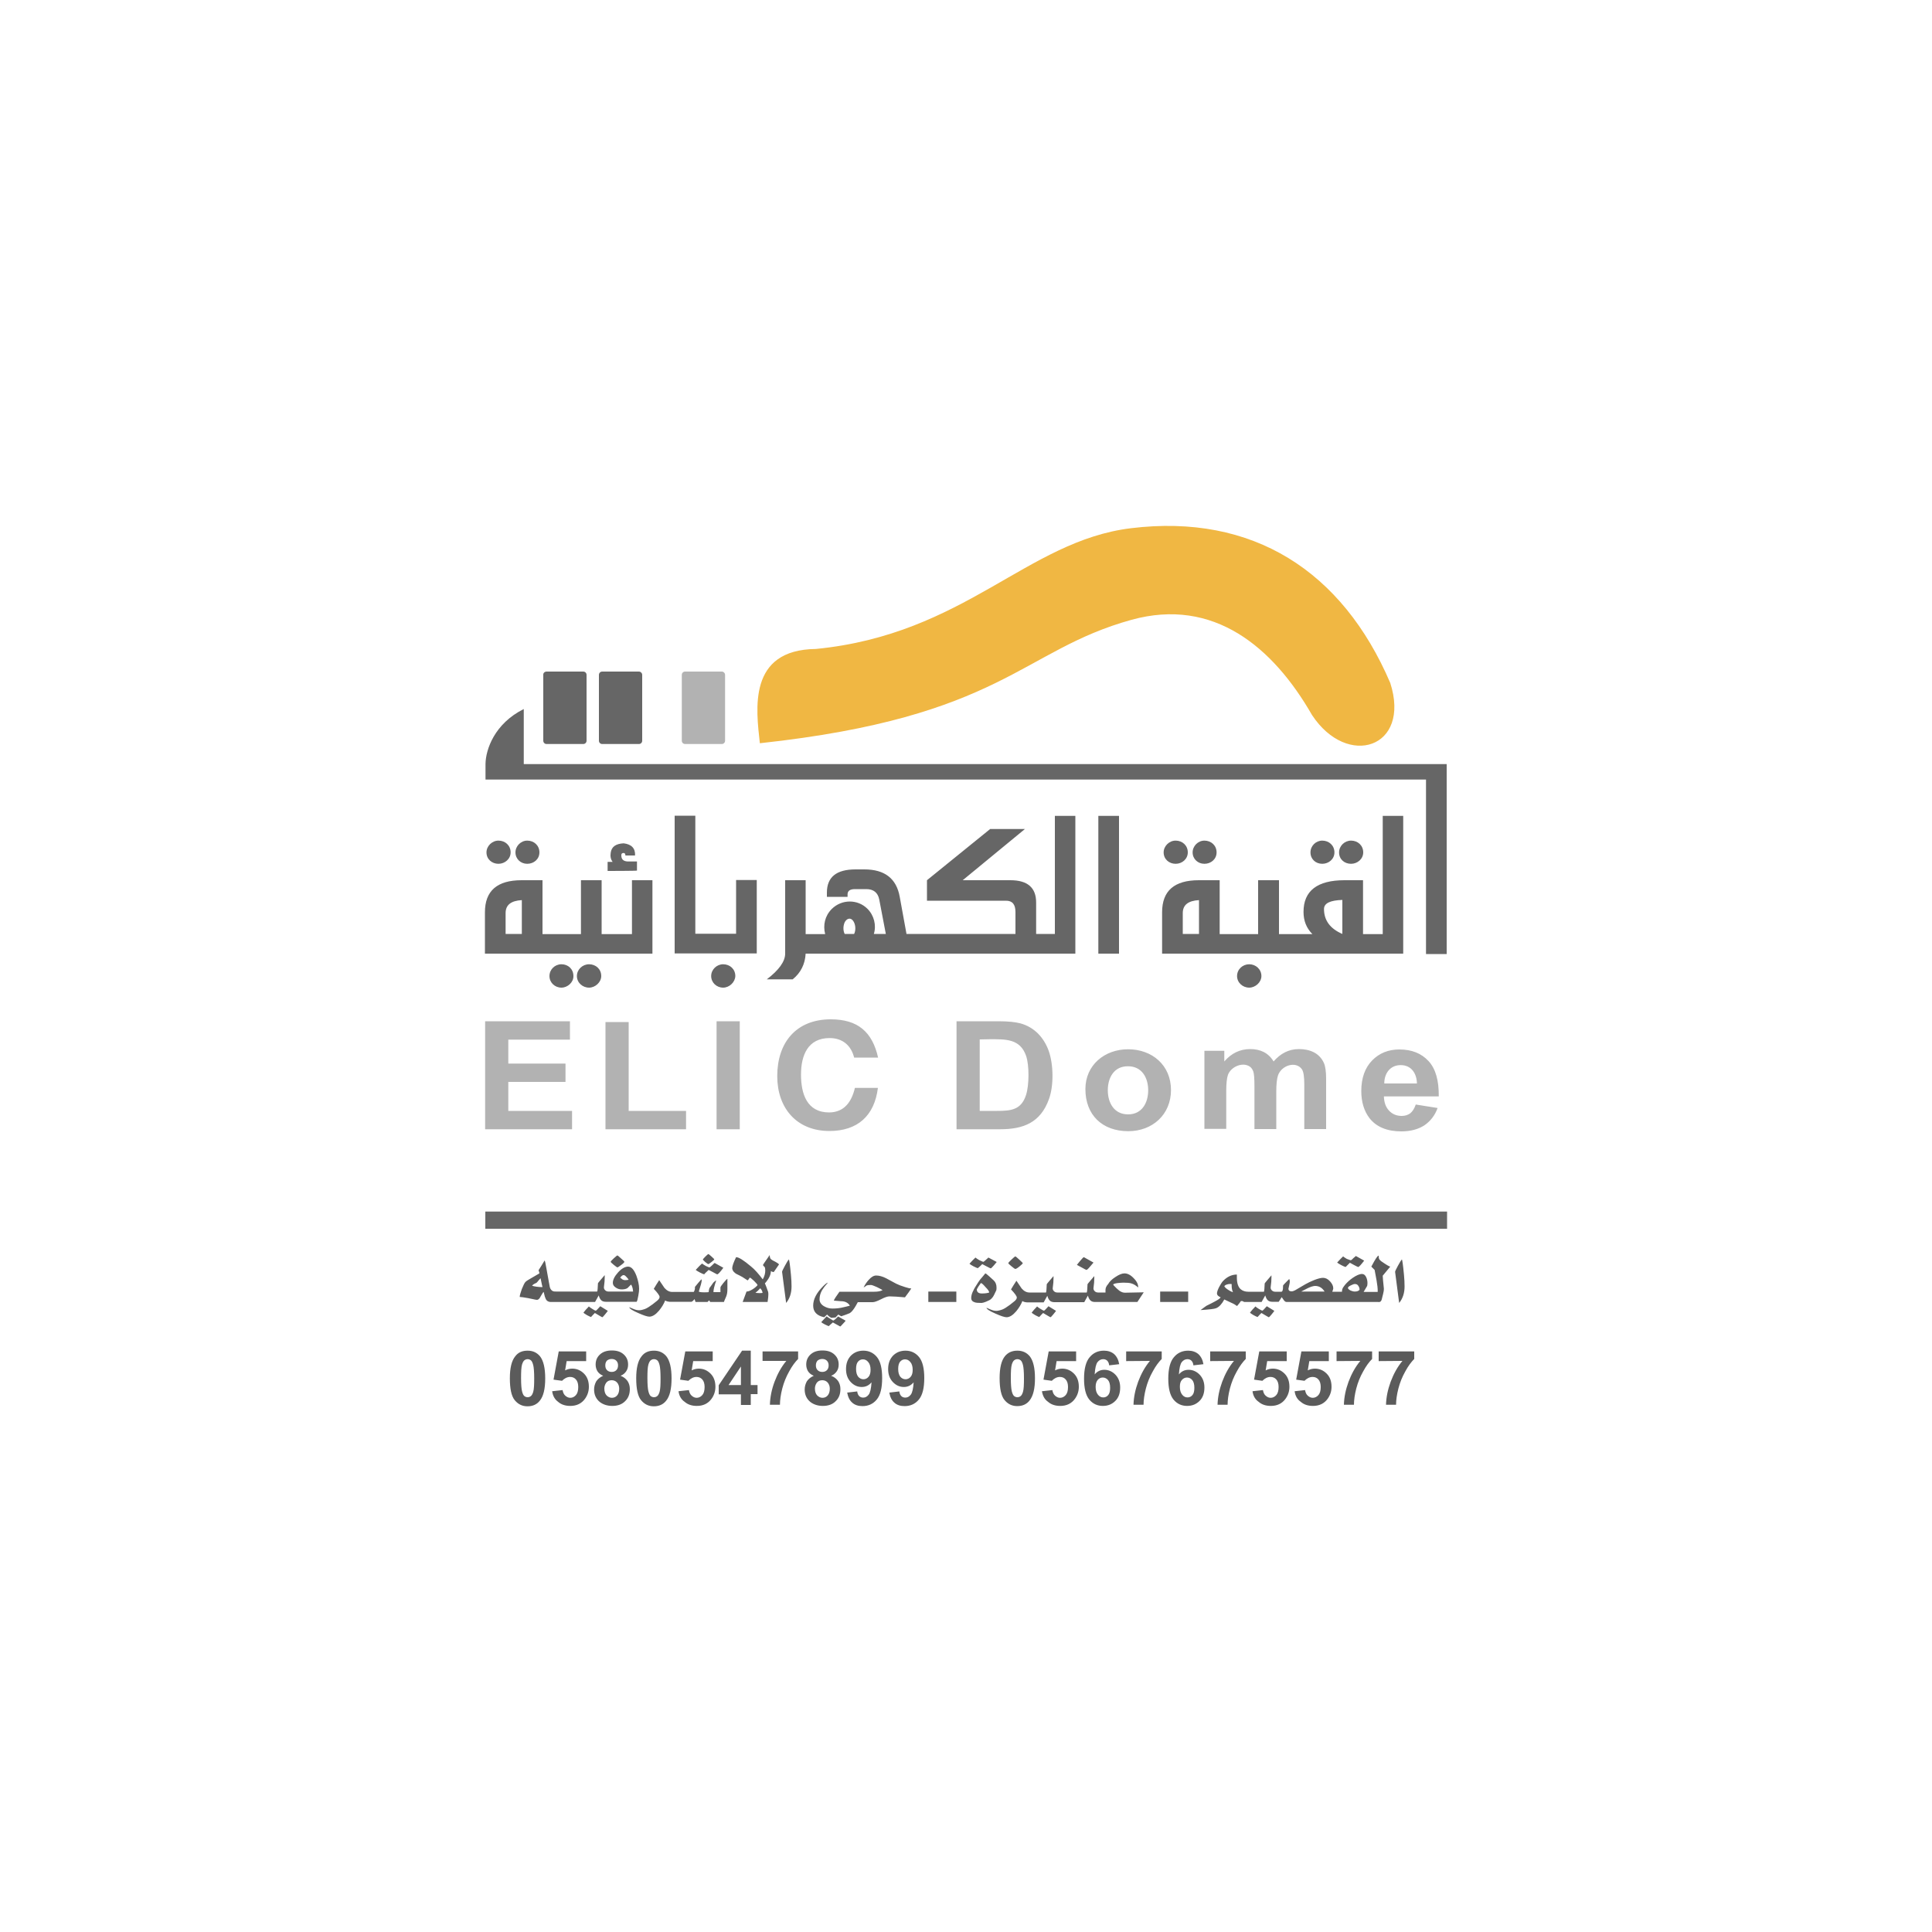 <?xml version="1.0" encoding="utf-8"?>
<!-- Generator: Adobe Illustrator 28.5.0, SVG Export Plug-In . SVG Version: 9.03 Build 54727)  -->
<svg version="1.1" xmlns="http://www.w3.org/2000/svg" xmlns:xlink="http://www.w3.org/1999/xlink" x="0px" y="0px"
	 viewBox="0 0 1000 1000" style="enable-background:new 0 0 1000 1000;" xml:space="preserve">
<style type="text/css">
	.Drop_x0020_Shadow{fill:none;}
	.Outer_x0020_Glow_x0020_5_x0020_pt{fill:none;}
	.Blue_x0020_Neon{fill:none;stroke:#89ABD9;stroke-width:7;stroke-linecap:round;stroke-linejoin:round;}
	.Chrome_x0020_Highlight{fill:url(#SVGID_1_);stroke:#FFFFFF;stroke-width:0.363;stroke-miterlimit:1;}
	.Jive_GS{fill:#FFDC00;}
	.Alyssa_GS{fill:#A5CFE3;}
	.st0{display:none;}
	.st1{display:inline;}
	.st2{fill:#EEF2F8;}
	.st3{fill:#3273CC;}
	.st4{fill:url(#SVGID_00000157296417050894592090000010698831065129686455_);}
	.st5{fill:#D7DEFB;}
	.st6{fill:#14279A;}
	.st7{fill-rule:evenodd;clip-rule:evenodd;fill:url(#SVGID_00000165229916004648632460000012285524439897191082_);}
	.st8{fill:#0F2D73;}
	.st9{fill-rule:evenodd;clip-rule:evenodd;fill:url(#SVGID_00000109729227508779229450000006640634564966214289_);}
	.st10{fill:#F5D553;}
	.st11{fill-rule:evenodd;clip-rule:evenodd;fill:url(#SVGID_00000182510402949334295930000010513461076952621980_);}
	.st12{fill:#0D28B6;}
	.st13{fill-rule:evenodd;clip-rule:evenodd;fill:#0F2D73;}
	.st14{fill-rule:evenodd;clip-rule:evenodd;fill:url(#SVGID_00000132089348163873018140000013588143488599189150_);}
	.st15{fill-rule:evenodd;clip-rule:evenodd;fill:url(#SVGID_00000114066191573331188500000010779272402895855550_);}
	.st16{fill-rule:evenodd;clip-rule:evenodd;fill:url(#SVGID_00000062191362196120880070000012304737465336543129_);}
	.st17{fill-rule:evenodd;clip-rule:evenodd;fill:url(#SVGID_00000126309977865911490420000003620378531776347048_);}
	.st18{fill-rule:evenodd;clip-rule:evenodd;fill:#811A10;}
	.st19{fill-rule:evenodd;clip-rule:evenodd;fill:#FFFF54;}
	.st20{fill-rule:evenodd;clip-rule:evenodd;fill:#F9F9F9;}
	.st21{fill-rule:evenodd;clip-rule:evenodd;fill:#113160;}
	.st22{fill-rule:evenodd;clip-rule:evenodd;fill:#CA9633;}
	.st23{fill-rule:evenodd;clip-rule:evenodd;fill:#3F8EF6;}
	.st24{fill-rule:evenodd;clip-rule:evenodd;fill:#69A530;}
	.st25{fill-rule:evenodd;clip-rule:evenodd;fill:#A07826;}
	.st26{fill:#113160;}
	.st27{fill-rule:evenodd;clip-rule:evenodd;fill:url(#SVGID_00000008828193479216912140000000990008037956880023_);}
	.st28{fill-rule:evenodd;clip-rule:evenodd;fill:url(#SVGID_00000084523984623045379960000012949649212753364354_);}
	.st29{fill-rule:evenodd;clip-rule:evenodd;fill:url(#SVGID_00000182529265975847207610000004989803688567368628_);}
	.st30{fill-rule:evenodd;clip-rule:evenodd;fill:#DDDBF7;}
	.st31{fill-rule:evenodd;clip-rule:evenodd;fill:#6E8527;}
	.st32{fill-rule:evenodd;clip-rule:evenodd;fill:#070055;}
	.st33{fill-rule:evenodd;clip-rule:evenodd;fill:#A3CACA;}
	.st34{fill-rule:evenodd;clip-rule:evenodd;fill:#283F40;}
	.st35{fill-rule:evenodd;clip-rule:evenodd;fill:#406565;}
	.st36{fill-rule:evenodd;clip-rule:evenodd;fill:#D4E6E7;}
	.st37{fill-rule:evenodd;clip-rule:evenodd;fill:#8B1A11;}
	.st38{fill-rule:evenodd;clip-rule:evenodd;fill:#BB401E;}
	.st39{fill-rule:evenodd;clip-rule:evenodd;fill:#570D07;}
	.st40{fill:#BB401E;}
	.st41{fill:#0C267D;}
	.st42{fill:#C06271;}
	.st43{fill-rule:evenodd;clip-rule:evenodd;fill:#7B162B;}
	.st44{fill-rule:evenodd;clip-rule:evenodd;fill:#AC2332;}
	.st45{fill-rule:evenodd;clip-rule:evenodd;}
	.st46{fill-rule:evenodd;clip-rule:evenodd;fill:#F8D95F;}
	.st47{fill-rule:evenodd;clip-rule:evenodd;fill:#784315;}
	.st48{fill:#BE6C3F;}
	.st49{fill:#312406;}
	.st50{fill-rule:evenodd;clip-rule:evenodd;fill:#312406;}
	.st51{fill:#A65F21;}
	.st52{fill-rule:evenodd;clip-rule:evenodd;fill:#673A11;}
	.st53{fill-rule:evenodd;clip-rule:evenodd;fill:#532F0C;}
	.st54{fill-rule:evenodd;clip-rule:evenodd;fill:#601308;}
	.st55{fill-rule:evenodd;clip-rule:evenodd;fill:#80AA33;}
	.st56{fill-rule:evenodd;clip-rule:evenodd;fill:#2A6448;}
	.st57{fill:#2A6448;}
	.st58{fill-rule:evenodd;clip-rule:evenodd;fill:#F9F9F9;stroke:#0D2839;stroke-width:0.567;stroke-miterlimit:10;}
	.st59{fill-rule:evenodd;clip-rule:evenodd;fill:#3A843D;}
	.st60{fill:#3A843D;}
	.st61{fill-rule:evenodd;clip-rule:evenodd;fill:#010872;}
	.st62{fill:#010872;}
	.st63{fill:#718BBF;}
	.st64{fill:#243E67;}
	.st65{fill:#355BA4;}
	.st66{fill:#428CC9;}
	.st67{fill:#0E2A7B;}
	.st68{fill-rule:evenodd;clip-rule:evenodd;fill:#0E2A7B;}
	.st69{fill-rule:evenodd;clip-rule:evenodd;fill:#FFFFFF;}
	.st70{fill-rule:evenodd;clip-rule:evenodd;fill:#6C623E;}
	.st71{fill-rule:evenodd;clip-rule:evenodd;fill:#8C1B11;}
	.st72{fill-rule:evenodd;clip-rule:evenodd;fill:#433B1E;}
	.st73{fill:none;}
	.st74{fill:#6C623E;}
	.st75{fill-rule:evenodd;clip-rule:evenodd;fill:url(#SVGID_00000121238848218783063620000000662653255074326963_);}
	.st76{fill-rule:evenodd;clip-rule:evenodd;fill:#CFBD5F;}
	.st77{fill-rule:evenodd;clip-rule:evenodd;fill:#3B3018;}
	.st78{fill-rule:evenodd;clip-rule:evenodd;fill:#E1CF6E;}
	.st79{fill-rule:evenodd;clip-rule:evenodd;fill:#F0B743;}
	.st80{fill-rule:evenodd;clip-rule:evenodd;fill:#666666;}
	.st81{fill-rule:evenodd;clip-rule:evenodd;fill:#B2B2B2;}
	.st82{fill:#B2B2B2;}
	.st83{fill-rule:evenodd;clip-rule:evenodd;fill:#5B5B5B;}
	.st84{fill:#B3B2B3;}
	.st85{fill-rule:evenodd;clip-rule:evenodd;fill:#FCF1DC;}
	.st86{fill-rule:evenodd;clip-rule:evenodd;fill:#3F6F1D;}
	.st87{fill-rule:evenodd;clip-rule:evenodd;fill:#58A32F;}
	.st88{fill-rule:evenodd;clip-rule:evenodd;fill:#2D4E12;}
	.st89{fill-rule:evenodd;clip-rule:evenodd;fill:#EFD4B1;}
	.st90{fill-rule:evenodd;clip-rule:evenodd;fill:#FAE6BF;}
	.st91{fill:#2D4E12;}
	.st92{fill-rule:evenodd;clip-rule:evenodd;fill:#3C72BD;}
	.st93{clip-path:url(#SVGID_00000155146529406076329340000017707683288186514858_);}
	.st94{fill-rule:evenodd;clip-rule:evenodd;fill:#3D73BD;}
	.st95{fill-rule:evenodd;clip-rule:evenodd;fill:#3D73BE;}
	.st96{fill-rule:evenodd;clip-rule:evenodd;fill:#3E74BE;}
	.st97{fill-rule:evenodd;clip-rule:evenodd;fill:#3F75BE;}
	.st98{fill-rule:evenodd;clip-rule:evenodd;fill:#4076BF;}
	.st99{fill-rule:evenodd;clip-rule:evenodd;fill:#4176BF;}
	.st100{fill-rule:evenodd;clip-rule:evenodd;fill:#4277BF;}
	.st101{fill-rule:evenodd;clip-rule:evenodd;fill:#4278BF;}
	.st102{fill-rule:evenodd;clip-rule:evenodd;fill:#4378C0;}
	.st103{fill-rule:evenodd;clip-rule:evenodd;fill:#4479C0;}
	.st104{fill-rule:evenodd;clip-rule:evenodd;fill:#457AC0;}
	.st105{fill-rule:evenodd;clip-rule:evenodd;fill:#457AC1;}
	.st106{fill-rule:evenodd;clip-rule:evenodd;fill:#467BC1;}
	.st107{fill-rule:evenodd;clip-rule:evenodd;fill:#477BC1;}
	.st108{fill-rule:evenodd;clip-rule:evenodd;fill:#487CC1;}
	.st109{fill-rule:evenodd;clip-rule:evenodd;fill:#497DC2;}
	.st110{fill-rule:evenodd;clip-rule:evenodd;fill:#4A7EC2;}
	.st111{fill-rule:evenodd;clip-rule:evenodd;fill:#4B7FC2;}
	.st112{fill-rule:evenodd;clip-rule:evenodd;fill:#4C7FC3;}
	.st113{fill-rule:evenodd;clip-rule:evenodd;fill:#4D80C3;}
	.st114{fill-rule:evenodd;clip-rule:evenodd;fill:#4E80C4;}
	.st115{fill-rule:evenodd;clip-rule:evenodd;fill:#4F81C4;}
	.st116{fill-rule:evenodd;clip-rule:evenodd;fill:#4F80C3;}
	.st117{fill-rule:evenodd;clip-rule:evenodd;fill:#4C7EC0;}
	.st118{fill-rule:evenodd;clip-rule:evenodd;fill:#4A7CBE;}
	.st119{fill-rule:evenodd;clip-rule:evenodd;fill:#4879BC;}
	.st120{fill-rule:evenodd;clip-rule:evenodd;fill:#4577B9;}
	.st121{fill-rule:evenodd;clip-rule:evenodd;fill:#4374B6;}
	.st122{fill-rule:evenodd;clip-rule:evenodd;fill:#4172B4;}
	.st123{fill-rule:evenodd;clip-rule:evenodd;fill:#3F6FB1;}
	.st124{fill-rule:evenodd;clip-rule:evenodd;fill:#3D6EAE;}
	.st125{fill-rule:evenodd;clip-rule:evenodd;fill:#3A6BAC;}
	.st126{fill-rule:evenodd;clip-rule:evenodd;fill:#3869A9;}
	.st127{fill-rule:evenodd;clip-rule:evenodd;fill:#3666A6;}
	.st128{fill-rule:evenodd;clip-rule:evenodd;fill:#3464A4;}
	.st129{fill-rule:evenodd;clip-rule:evenodd;fill:#3261A1;}
	.st130{fill-rule:evenodd;clip-rule:evenodd;fill:#305F9E;}
	.st131{fill-rule:evenodd;clip-rule:evenodd;fill:#2E5C9C;}
	.st132{fill-rule:evenodd;clip-rule:evenodd;fill:#2C5A99;}
	.st133{fill-rule:evenodd;clip-rule:evenodd;fill:#2A5796;}
	.st134{fill-rule:evenodd;clip-rule:evenodd;fill:#285594;}
	.st135{fill-rule:evenodd;clip-rule:evenodd;fill:#265291;}
	.st136{fill-rule:evenodd;clip-rule:evenodd;fill:#24508E;}
	.st137{fill-rule:evenodd;clip-rule:evenodd;fill:#224D8C;}
	.st138{fill-rule:evenodd;clip-rule:evenodd;fill:#204B89;}
	.st139{fill-rule:evenodd;clip-rule:evenodd;fill:#1E4886;}
	.st140{fill-rule:evenodd;clip-rule:evenodd;fill:#1C4684;}
	.st141{fill-rule:evenodd;clip-rule:evenodd;fill:#1A4381;}
	.st142{fill-rule:evenodd;clip-rule:evenodd;fill:#204A88;}
	.st143{fill-rule:evenodd;clip-rule:evenodd;fill:#224D8B;}
	.st144{fill-rule:evenodd;clip-rule:evenodd;fill:#24508F;}
	.st145{fill-rule:evenodd;clip-rule:evenodd;fill:#275492;}
	.st146{fill-rule:evenodd;clip-rule:evenodd;fill:#2A5795;}
	.st147{fill-rule:evenodd;clip-rule:evenodd;fill:#2D5B99;}
	.st148{fill-rule:evenodd;clip-rule:evenodd;fill:#305E9C;}
	.st149{fill-rule:evenodd;clip-rule:evenodd;fill:#3261A0;}
	.st150{fill-rule:evenodd;clip-rule:evenodd;fill:#3665A3;}
	.st151{fill-rule:evenodd;clip-rule:evenodd;fill:#3968A7;}
	.st152{fill-rule:evenodd;clip-rule:evenodd;fill:#3B6BAA;}
	.st153{fill-rule:evenodd;clip-rule:evenodd;fill:#3F6FAD;}
	.st154{fill-rule:evenodd;clip-rule:evenodd;fill:#4272B1;}
	.st155{fill-rule:evenodd;clip-rule:evenodd;fill:#4575B4;}
	.st156{fill-rule:evenodd;clip-rule:evenodd;fill:#4878B8;}
	.st157{fill-rule:evenodd;clip-rule:evenodd;fill:#4B7BBB;}
	.st158{fill-rule:evenodd;clip-rule:evenodd;fill:#4F7FBE;}
	.st159{fill-rule:evenodd;clip-rule:evenodd;fill:#5181C2;}
	.st160{fill-rule:evenodd;clip-rule:evenodd;fill:#5484C5;}
	.st161{fill-rule:evenodd;clip-rule:evenodd;fill:#5888C9;}
	.st162{fill-rule:evenodd;clip-rule:evenodd;fill:#5B8BCC;}
	.st163{fill-rule:evenodd;clip-rule:evenodd;fill:#5F8FCF;}
	.st164{fill-rule:evenodd;clip-rule:evenodd;fill:#6292D3;}
	.st165{fill-rule:evenodd;clip-rule:evenodd;fill:#6495D5;}
	.st166{fill-rule:evenodd;clip-rule:evenodd;fill:#6596D6;}
	.st167{fill-rule:evenodd;clip-rule:evenodd;fill:#6293D4;}
	.st168{fill-rule:evenodd;clip-rule:evenodd;fill:#6092D3;}
	.st169{fill-rule:evenodd;clip-rule:evenodd;fill:#5E90D2;}
	.st170{fill-rule:evenodd;clip-rule:evenodd;fill:#5D8FD1;}
	.st171{fill-rule:evenodd;clip-rule:evenodd;fill:#5B8DD0;}
	.st172{fill-rule:evenodd;clip-rule:evenodd;fill:#598CCF;}
	.st173{fill-rule:evenodd;clip-rule:evenodd;fill:#578ACE;}
	.st174{fill-rule:evenodd;clip-rule:evenodd;fill:#5689CD;}
	.st175{fill-rule:evenodd;clip-rule:evenodd;fill:#5487CC;}
	.st176{fill-rule:evenodd;clip-rule:evenodd;fill:#5286CB;}
	.st177{fill-rule:evenodd;clip-rule:evenodd;fill:#5184CA;}
	.st178{fill-rule:evenodd;clip-rule:evenodd;fill:#4F83C9;}
	.st179{fill-rule:evenodd;clip-rule:evenodd;fill:#4D81C8;}
	.st180{fill-rule:evenodd;clip-rule:evenodd;fill:#4C80C7;}
	.st181{fill-rule:evenodd;clip-rule:evenodd;fill:#4A7FC6;}
	.st182{fill-rule:evenodd;clip-rule:evenodd;fill:#487EC5;}
	.st183{fill-rule:evenodd;clip-rule:evenodd;fill:#477CC4;}
	.st184{fill-rule:evenodd;clip-rule:evenodd;fill:#457BC3;}
	.st185{fill-rule:evenodd;clip-rule:evenodd;fill:#4379C2;}
	.st186{fill-rule:evenodd;clip-rule:evenodd;fill:#4278C1;}
	.st187{fill-rule:evenodd;clip-rule:evenodd;fill:#4076C0;}
	.st188{fill-rule:evenodd;clip-rule:evenodd;fill:#3F75BF;}
	.st189{fill-rule:evenodd;clip-rule:evenodd;fill:#4277C0;}
	.st190{fill-rule:evenodd;clip-rule:evenodd;fill:#477CC2;}
	.st191{fill-rule:evenodd;clip-rule:evenodd;fill:#4A7FC4;}
	.st192{fill-rule:evenodd;clip-rule:evenodd;fill:#4E81C5;}
	.st193{fill-rule:evenodd;clip-rule:evenodd;fill:#5183C6;}
	.st194{fill-rule:evenodd;clip-rule:evenodd;fill:#5486C8;}
	.st195{fill-rule:evenodd;clip-rule:evenodd;fill:#5788CA;}
	.st196{fill-rule:evenodd;clip-rule:evenodd;fill:#5A8BCB;}
	.st197{fill-rule:evenodd;clip-rule:evenodd;fill:#5D8DCD;}
	.st198{fill-rule:evenodd;clip-rule:evenodd;fill:#6190CE;}
	.st199{fill-rule:evenodd;clip-rule:evenodd;fill:#6593CF;}
	.st200{fill-rule:evenodd;clip-rule:evenodd;fill:#6895D1;}
	.st201{fill-rule:evenodd;clip-rule:evenodd;fill:#6B98D2;}
	.st202{fill-rule:evenodd;clip-rule:evenodd;fill:#6E9AD3;}
	.st203{fill-rule:evenodd;clip-rule:evenodd;fill:#729DD5;}
	.st204{fill-rule:evenodd;clip-rule:evenodd;fill:#75A0D6;}
	.st205{fill-rule:evenodd;clip-rule:evenodd;fill:#79A2D7;}
	.st206{fill-rule:evenodd;clip-rule:evenodd;fill:#7CA6D9;}
	.st207{fill-rule:evenodd;clip-rule:evenodd;fill:#80A8DA;}
	.st208{fill-rule:evenodd;clip-rule:evenodd;fill:#82ABDB;}
	.st209{fill-rule:evenodd;clip-rule:evenodd;fill:#85AEDE;}
	.st210{fill-rule:evenodd;clip-rule:evenodd;fill:#89B0DF;}
	.st211{fill-rule:evenodd;clip-rule:evenodd;fill:#8DB3E0;}
	.st212{fill-rule:evenodd;clip-rule:evenodd;fill:#8CB2DF;}
	.st213{fill-rule:evenodd;clip-rule:evenodd;fill:#87ADDB;}
	.st214{fill-rule:evenodd;clip-rule:evenodd;fill:#82A9D8;}
	.st215{fill-rule:evenodd;clip-rule:evenodd;fill:#7EA4D4;}
	.st216{fill-rule:evenodd;clip-rule:evenodd;fill:#79A0D0;}
	.st217{fill-rule:evenodd;clip-rule:evenodd;fill:#749BCC;}
	.st218{fill-rule:evenodd;clip-rule:evenodd;fill:#6F97C8;}
	.st219{fill-rule:evenodd;clip-rule:evenodd;fill:#6A92C4;}
	.st220{fill-rule:evenodd;clip-rule:evenodd;fill:#668EC0;}
	.st221{fill-rule:evenodd;clip-rule:evenodd;fill:#608ABD;}
	.st222{fill-rule:evenodd;clip-rule:evenodd;fill:#5B85B9;}
	.st223{fill-rule:evenodd;clip-rule:evenodd;fill:#5781B5;}
	.st224{fill-rule:evenodd;clip-rule:evenodd;fill:#527DB1;}
	.st225{fill-rule:evenodd;clip-rule:evenodd;fill:#4E79AE;}
	.st226{fill-rule:evenodd;clip-rule:evenodd;fill:#4874AA;}
	.st227{fill-rule:evenodd;clip-rule:evenodd;fill:#4470A6;}
	.st228{fill-rule:evenodd;clip-rule:evenodd;fill:#3F6BA3;}
	.st229{fill-rule:evenodd;clip-rule:evenodd;fill:#3B679F;}
	.st230{fill-rule:evenodd;clip-rule:evenodd;fill:#36629B;}
	.st231{fill-rule:evenodd;clip-rule:evenodd;fill:#325E97;}
	.st232{fill-rule:evenodd;clip-rule:evenodd;fill:#2D5994;}
	.st233{fill-rule:evenodd;clip-rule:evenodd;fill:#2A5590;}
	.st234{fill-rule:evenodd;clip-rule:evenodd;fill:#25508C;}
	.st235{fill-rule:evenodd;clip-rule:evenodd;fill:#224C88;}
	.st236{fill-rule:evenodd;clip-rule:evenodd;fill:#1E4785;}
	.st237{fill-rule:evenodd;clip-rule:evenodd;fill:#CBCBCB;}
	.st238{fill-rule:evenodd;clip-rule:evenodd;fill:#9C1F14;}
	.st239{fill-rule:evenodd;clip-rule:evenodd;fill:url(#SVGID_00000044175581744477786540000005575407361671307163_);}
	.st240{fill:#462508;}
	.st241{fill:#C47835;}
	.st242{fill-rule:evenodd;clip-rule:evenodd;fill:url(#SVGID_00000173135889234277033240000013931324437774413700_);}
	.st243{fill:#F09F66;}
	.st244{fill-rule:evenodd;clip-rule:evenodd;fill:#462508;}
	.st245{fill-rule:evenodd;clip-rule:evenodd;fill:#F8F8F8;}
	.st246{fill-rule:evenodd;clip-rule:evenodd;fill:url(#SVGID_00000051381274809627666070000014382429512047857070_);}
	.st247{fill-rule:evenodd;clip-rule:evenodd;fill:url(#SVGID_00000183947136022734907190000001797054922651589534_);}
	.st248{fill-rule:evenodd;clip-rule:evenodd;fill:#5B2733;}
	.st249{fill-rule:evenodd;clip-rule:evenodd;fill:#E4AA3B;}
	.st250{fill:#123292;}
	.st251{fill-rule:evenodd;clip-rule:evenodd;fill:#123292;}
	.st252{fill-rule:evenodd;clip-rule:evenodd;fill:#B94644;}
	.st253{fill-rule:evenodd;clip-rule:evenodd;fill:#89332F;}
	.st254{fill-rule:evenodd;clip-rule:evenodd;fill:#F1D275;}
	.st255{fill-rule:evenodd;clip-rule:evenodd;fill:#E5C465;}
	.st256{fill-rule:evenodd;clip-rule:evenodd;fill:#521A56;}
	.st257{fill:#521A56;}
	.st258{fill-rule:evenodd;clip-rule:evenodd;fill:#E4D8E6;}
	.st259{fill-rule:evenodd;clip-rule:evenodd;fill:#885A8D;}
	.st260{fill-rule:evenodd;clip-rule:evenodd;fill:#BB672E;}
	.st261{fill:#BB672E;}
	.st262{fill-rule:evenodd;clip-rule:evenodd;fill:#FBF9F2;}
	.st263{fill-rule:evenodd;clip-rule:evenodd;fill:#F2F9FB;stroke:#000000;stroke-width:0.216;stroke-miterlimit:10;}
	.st264{fill-rule:evenodd;clip-rule:evenodd;fill:#3C8424;}
	.st265{fill:#3C8424;}
	.st266{fill:#521E08;}
	.st267{fill-rule:evenodd;clip-rule:evenodd;fill:#521E08;}
	.st268{fill-rule:evenodd;clip-rule:evenodd;fill:#B3704A;}
	.st269{fill:#5F360F;}
	.st270{fill-rule:evenodd;clip-rule:evenodd;fill:#F9DF75;}
	.st271{fill-rule:evenodd;clip-rule:evenodd;fill:#5F360F;}
	.st272{fill-rule:evenodd;clip-rule:evenodd;fill:#FFFFD0;}
	.st273{fill-rule:evenodd;clip-rule:evenodd;fill:url(#SVGID_00000132770366575057080480000012369799991980476037_);}
	.st274{fill-rule:evenodd;clip-rule:evenodd;fill:url(#SVGID_00000091698447420890103170000002567774721597496705_);}
	.st275{fill-rule:evenodd;clip-rule:evenodd;fill:#ECC278;}
	.st276{fill:#381F06;}
	.st277{fill-rule:evenodd;clip-rule:evenodd;fill:url(#SVGID_00000105415155956264228100000007089557885721521304_);}
	.st278{fill:#666666;}
	.st279{fill-rule:evenodd;clip-rule:evenodd;fill:url(#SVGID_00000096047214819087112160000015808774734408570005_);}
	.st280{fill-rule:evenodd;clip-rule:evenodd;fill:url(#SVGID_00000001623364979222320170000010438597568268795057_);}
	.st281{fill-rule:evenodd;clip-rule:evenodd;fill:url(#SVGID_00000176746425536658034960000002386877575437763747_);}
	.st282{fill-rule:evenodd;clip-rule:evenodd;fill:url(#SVGID_00000180333722696951494270000016345382773730674845_);}
	.st283{fill-rule:evenodd;clip-rule:evenodd;fill:url(#SVGID_00000131353169819039570590000010340640560939002022_);}
	.st284{fill-rule:evenodd;clip-rule:evenodd;fill:url(#SVGID_00000126301961694975016310000007669667351017647511_);}
	.st285{fill-rule:evenodd;clip-rule:evenodd;fill:url(#SVGID_00000145020811542529033590000003037642512108068799_);}
	.st286{fill-rule:evenodd;clip-rule:evenodd;fill:url(#SVGID_00000053538533535260879570000015302880358371902137_);}
	.st287{fill-rule:evenodd;clip-rule:evenodd;fill:#163CB0;}
	.st288{fill-rule:evenodd;clip-rule:evenodd;fill:#FFFF6D;}
	.st289{fill-rule:evenodd;clip-rule:evenodd;fill:#AC511F;}
	.st290{fill-rule:evenodd;clip-rule:evenodd;fill:#448424;}
	.st291{fill-rule:evenodd;clip-rule:evenodd;fill:#8E4318;}
	.st292{fill:#8E4318;}
	.st293{fill-rule:evenodd;clip-rule:evenodd;fill:url(#SVGID_00000007412532976754524030000014418825416114575291_);}
	.st294{fill-rule:evenodd;clip-rule:evenodd;fill-opacity:0.251;}
	.st295{fill-rule:evenodd;clip-rule:evenodd;fill:url(#SVGID_00000016762069081057612790000001657738230996688791_);}
	.st296{fill-rule:evenodd;clip-rule:evenodd;fill:url(#SVGID_00000053540549368872719700000013871837520706310067_);}
	.st297{fill-rule:evenodd;clip-rule:evenodd;fill:url(#SVGID_00000169523004738005083380000009668405306360918708_);}
	.st298{fill-rule:evenodd;clip-rule:evenodd;fill:url(#SVGID_00000152976481604327332180000013357286826335618690_);}
	.st299{fill-rule:evenodd;clip-rule:evenodd;fill:url(#SVGID_00000086685641998406981960000016617843836786075291_);}
	.st300{fill:#7C4215;}
	.st301{fill-rule:evenodd;clip-rule:evenodd;fill:#F5DAC0;}
	.st302{fill-rule:evenodd;clip-rule:evenodd;fill:#E5E5E5;}
	.st303{fill:#FFFFFF;}
	.st304{fill:url(#SVGID_00000010299217825992076820000016187550198680685236_);}
	.st305{fill-rule:evenodd;clip-rule:evenodd;fill:#9C876D;fill-opacity:0.502;}
	.st306{fill-rule:evenodd;clip-rule:evenodd;fill:#EDE5DA;}
	.st307{fill-rule:evenodd;clip-rule:evenodd;fill:url(#SVGID_00000019635933895243882480000012832078374597978555_);}
	.st308{fill-rule:evenodd;clip-rule:evenodd;fill:url(#SVGID_00000178163645692861843420000003460021135836365484_);}
	.st309{fill-rule:evenodd;clip-rule:evenodd;fill:#25120D;}
	.st310{fill-rule:evenodd;clip-rule:evenodd;fill:#A63F33;}
	.st311{fill-rule:evenodd;clip-rule:evenodd;fill:url(#SVGID_00000122684707319020351730000016461345843957782660_);}
	.st312{fill-rule:evenodd;clip-rule:evenodd;fill:url(#SVGID_00000111192684873751361390000009920124777871464099_);}
	.st313{fill-rule:evenodd;clip-rule:evenodd;fill:url(#SVGID_00000083088686034127857890000001877898793000541086_);}
	.st314{fill-rule:evenodd;clip-rule:evenodd;fill-opacity:0.502;}
	.st315{fill:#DD652C;}
	.st316{clip-path:url(#SVGID_00000034067222952552782580000007052980047226313609_);}
	.st317{fill-rule:evenodd;clip-rule:evenodd;fill:#804828;}
	.st318{fill-rule:evenodd;clip-rule:evenodd;fill:#7F4728;}
	.st319{fill-rule:evenodd;clip-rule:evenodd;fill:#7D4727;}
	.st320{fill-rule:evenodd;clip-rule:evenodd;fill:#7C4626;}
	.st321{fill-rule:evenodd;clip-rule:evenodd;fill:#7A4426;}
	.st322{fill-rule:evenodd;clip-rule:evenodd;fill:#794325;}
	.st323{fill-rule:evenodd;clip-rule:evenodd;fill:#784225;}
	.st324{fill-rule:evenodd;clip-rule:evenodd;fill:#764225;}
	.st325{fill-rule:evenodd;clip-rule:evenodd;fill:#754124;}
	.st326{fill-rule:evenodd;clip-rule:evenodd;fill:#734024;}
	.st327{fill-rule:evenodd;clip-rule:evenodd;fill:#723F23;}
	.st328{fill-rule:evenodd;clip-rule:evenodd;fill:#703E22;}
	.st329{fill-rule:evenodd;clip-rule:evenodd;fill:#6F3E22;}
	.st330{fill-rule:evenodd;clip-rule:evenodd;fill:#6D3D22;}
	.st331{fill-rule:evenodd;clip-rule:evenodd;fill:#6B3C21;}
	.st332{fill-rule:evenodd;clip-rule:evenodd;fill:#6A3B21;}
	.st333{fill-rule:evenodd;clip-rule:evenodd;fill:#693B21;}
	.st334{fill-rule:evenodd;clip-rule:evenodd;fill:#683A20;}
	.st335{fill-rule:evenodd;clip-rule:evenodd;fill:#663920;}
	.st336{fill-rule:evenodd;clip-rule:evenodd;fill:#65381F;}
	.st337{fill-rule:evenodd;clip-rule:evenodd;fill:#63371E;}
	.st338{fill-rule:evenodd;clip-rule:evenodd;fill:#62371E;}
	.st339{fill-rule:evenodd;clip-rule:evenodd;fill:#60361E;}
	.st340{fill-rule:evenodd;clip-rule:evenodd;fill:#5F351E;}
	.st341{fill-rule:evenodd;clip-rule:evenodd;fill:#5D341D;}
	.st342{fill-rule:evenodd;clip-rule:evenodd;fill:#5B331D;}
	.st343{fill-rule:evenodd;clip-rule:evenodd;fill:#59311C;}
	.st344{fill-rule:evenodd;clip-rule:evenodd;fill:#58301B;}
	.st345{fill-rule:evenodd;clip-rule:evenodd;fill:#562F1B;}
	.st346{fill-rule:evenodd;clip-rule:evenodd;fill:#552F1A;}
	.st347{fill-rule:evenodd;clip-rule:evenodd;fill:#532E1A;}
	.st348{fill-rule:evenodd;clip-rule:evenodd;fill:#522D1A;}
	.st349{fill-rule:evenodd;clip-rule:evenodd;fill:#502C19;}
	.st350{fill-rule:evenodd;clip-rule:evenodd;fill:#4F2B19;}
	.st351{fill-rule:evenodd;clip-rule:evenodd;fill:#4D2B19;}
	.st352{fill-rule:evenodd;clip-rule:evenodd;fill:#4C2A18;}
	.st353{fill-rule:evenodd;clip-rule:evenodd;fill:#4B2917;}
	.st354{fill-rule:evenodd;clip-rule:evenodd;fill:#492817;}
	.st355{fill-rule:evenodd;clip-rule:evenodd;fill:#AE8D77;}
	.st356{clip-path:url(#SVGID_00000023994459983101088130000011933470773523769238_);}
	.st357{fill-rule:evenodd;clip-rule:evenodd;fill:#82491F;}
	.st358{fill-rule:evenodd;clip-rule:evenodd;fill:#E3803A;}
	.st359{fill-rule:evenodd;clip-rule:evenodd;fill:#E27F3A;}
	.st360{fill-rule:evenodd;clip-rule:evenodd;fill:#E07E39;}
	.st361{fill-rule:evenodd;clip-rule:evenodd;fill:#DF7D39;}
	.st362{fill-rule:evenodd;clip-rule:evenodd;fill:#DD7C38;}
	.st363{fill-rule:evenodd;clip-rule:evenodd;fill:#DB7B38;}
	.st364{fill-rule:evenodd;clip-rule:evenodd;fill:#D97A37;}
	.st365{fill-rule:evenodd;clip-rule:evenodd;fill:#D77937;}
	.st366{fill-rule:evenodd;clip-rule:evenodd;fill:#D57836;}
	.st367{fill-rule:evenodd;clip-rule:evenodd;fill:#D37736;}
	.st368{fill-rule:evenodd;clip-rule:evenodd;fill:#D27635;}
	.st369{fill-rule:evenodd;clip-rule:evenodd;fill:#D17535;}
	.st370{fill-rule:evenodd;clip-rule:evenodd;fill:#CF7434;}
	.st371{fill-rule:evenodd;clip-rule:evenodd;fill:#CD7334;}
	.st372{fill-rule:evenodd;clip-rule:evenodd;fill:#CB7233;}
	.st373{fill-rule:evenodd;clip-rule:evenodd;fill:#C97133;}
	.st374{fill-rule:evenodd;clip-rule:evenodd;fill:#C77032;}
	.st375{fill-rule:evenodd;clip-rule:evenodd;fill:#C56F32;}
	.st376{fill-rule:evenodd;clip-rule:evenodd;fill:#C36E31;}
	.st377{fill-rule:evenodd;clip-rule:evenodd;fill:#C26D30;}
	.st378{fill-rule:evenodd;clip-rule:evenodd;fill:#C06C30;}
	.st379{fill-rule:evenodd;clip-rule:evenodd;fill:#BE6B30;}
	.st380{fill-rule:evenodd;clip-rule:evenodd;fill:#BC6A2F;}
	.st381{fill-rule:evenodd;clip-rule:evenodd;fill:#BA682E;}
	.st382{fill-rule:evenodd;clip-rule:evenodd;fill:#B8672E;}
	.st383{fill-rule:evenodd;clip-rule:evenodd;fill:#B6662E;}
	.st384{fill-rule:evenodd;clip-rule:evenodd;fill:#B5652D;}
	.st385{fill-rule:evenodd;clip-rule:evenodd;fill:#B3642C;}
	.st386{fill-rule:evenodd;clip-rule:evenodd;fill:#A95F2A;}
	.st387{fill-rule:evenodd;clip-rule:evenodd;fill:#9C5826;}
	.st388{fill-rule:evenodd;clip-rule:evenodd;fill:#8F5022;}
	.st389{fill-rule:evenodd;clip-rule:evenodd;fill:#F0BB8F;}
	.st390{clip-path:url(#SVGID_00000152947051575768544580000018121657749892515261_);}
	.st391{clip-path:url(#SVGID_00000168832181789089141720000000785303077103690427_);}
	.st392{clip-path:url(#SVGID_00000178162550185964661540000018328028264864425860_);}
	.st393{clip-path:url(#SVGID_00000100372060033961469270000002068157403394889115_);}
	.st394{fill-rule:evenodd;clip-rule:evenodd;fill:#3D2213;}
	.st395{fill-rule:evenodd;clip-rule:evenodd;fill:#7F4828;}
	.st396{fill-rule:evenodd;clip-rule:evenodd;fill:#7E4727;}
	.st397{fill-rule:evenodd;clip-rule:evenodd;fill:#7D4627;}
	.st398{fill-rule:evenodd;clip-rule:evenodd;fill:#7B4526;}
	.st399{fill-rule:evenodd;clip-rule:evenodd;fill:#794425;}
	.st400{fill-rule:evenodd;clip-rule:evenodd;fill:#784325;}
	.st401{fill-rule:evenodd;clip-rule:evenodd;fill:#774225;}
	.st402{fill-rule:evenodd;clip-rule:evenodd;fill:#764125;}
	.st403{fill-rule:evenodd;clip-rule:evenodd;fill:#744124;}
	.st404{fill-rule:evenodd;clip-rule:evenodd;fill:#703F23;}
	.st405{fill-rule:evenodd;clip-rule:evenodd;fill:#6E3D22;}
	.st406{fill-rule:evenodd;clip-rule:evenodd;fill:#6C3D22;}
	.st407{fill-rule:evenodd;clip-rule:evenodd;fill:#683A21;}
	.st408{fill-rule:evenodd;clip-rule:evenodd;fill:#673920;}
	.st409{fill-rule:evenodd;clip-rule:evenodd;fill:#64381F;}
	.st410{fill-rule:evenodd;clip-rule:evenodd;fill:#4F2C19;}
	.st411{fill-rule:evenodd;clip-rule:evenodd;fill:#472716;}
	.st412{clip-path:url(#SVGID_00000075135700053781583850000005490989927180109974_);}
	.st413{clip-path:url(#SVGID_00000075156093166930429680000015396207224129555610_);}
	.st414{clip-path:url(#SVGID_00000075853391583379629650000002349789129074427548_);}
	.st415{fill-rule:evenodd;clip-rule:evenodd;fill-opacity:0.102;}
	.st416{fill-rule:evenodd;clip-rule:evenodd;fill:#4D4D4D;}
	
		.st417{fill-rule:evenodd;clip-rule:evenodd;fill:url(#SVGID_00000124141097467485355290000006677630226828545935_);filter:url(#Adobe_OpacityMaskFilter);}
	.st418{mask:url(#id0_00000132784111612117119550000004063851884162520510_);fill-rule:evenodd;clip-rule:evenodd;fill:#FFFFFF;}
	.st419{fill-rule:evenodd;clip-rule:evenodd;fill:#D79935;}
	.st420{fill-rule:evenodd;clip-rule:evenodd;fill:#4F320C;}
	.st421{fill:#4F320C;}
	.st422{fill-rule:evenodd;clip-rule:evenodd;fill:url(#SVGID_00000101820703164075461990000005508096688206264228_);}
	.st423{fill-rule:evenodd;clip-rule:evenodd;fill:#F2EAD6;}
	.st424{fill-rule:evenodd;clip-rule:evenodd;fill:#EFEFEF;}
	.st425{fill-rule:evenodd;clip-rule:evenodd;fill:#DBDBDB;}
	.st426{fill-rule:evenodd;clip-rule:evenodd;fill:#C7C7C7;}
	.st427{fill-rule:evenodd;clip-rule:evenodd;fill:#459936;}
	.st428{fill-rule:evenodd;clip-rule:evenodd;fill:#11309C;}
	.st429{fill-rule:evenodd;clip-rule:evenodd;fill:#3A842E;}
	.st430{fill:#0D2892;}
	.st431{fill:#E8B73F;}
</style>
<linearGradient id="SVGID_1_" gradientUnits="userSpaceOnUse" x1="3653" y1="5957" x2="3653" y2="5956">
	<stop  offset="0" style="stop-color:#656565"/>
	<stop  offset="0.618" style="stop-color:#1B1B1B"/>
	<stop  offset="0.629" style="stop-color:#545454"/>
	<stop  offset="0.983" style="stop-color:#3E3E3E"/>
</linearGradient>
<g id="Layer_1" class="st0">
	<g class="st1">
		<path class="st2" d="M141,141v718h718V141H141z M753,753H247V247h506V753z"/>
	</g>
</g>
<g id="Layer_2">
	<g id="Layer_x0020_1_00000100383397266955958610000002337758253066137269_">
		<g id="_2330352281872">
			<g>
				<path class="st79" d="M422.3,335.9c77.3-7.6,109-55.9,163.1-62.5c63.1-7.7,109.4,22.2,134.2,80.1c10.8,33.7-22.2,44.4-40.5,16.6
					c-20.2-35.2-50.9-61-93.4-49.3c-57.2,15.8-66.7,50.3-192.4,63.9C391.4,367.3,386.9,336.3,422.3,335.9z"/>
				<path class="st80" d="M271.1,367v28.5h467.1h6.2h4.4v98.3h-10.7v-90.3H251.3v-7.7l0-0.4C251.4,387.9,256,374.5,271.1,367
					L271.1,367z"/>
				<path class="st80" d="M251,493.6v-21.4c0-11.1,6.3-16.6,19-16.6h10.8v27.9h19.9v-27.9h10.7v27.9h15.7v-27.9h10.6v38L251,493.6
					L251,493.6z M715.7,483.4v-61.1h10.6v71.3H601.5v-21.4c0-11.1,6.3-16.6,19-16.6h10.8v27.9h19.9v-27.9H662v27.9h17.3
					c-3.1-3.1-4.6-6.9-4.6-11.5c0-10.9,7.1-16.4,21.2-16.4h9.6v27.9H715.7L715.7,483.4z M694.8,483.4v-17.6
					c-6.3,0.2-9.5,1.7-9.5,4.7C685.3,476.4,688.5,480.7,694.8,483.4L694.8,483.4z M684.4,447.1c-3.4,0-6.1-2.4-6.1-5.9
					c0-3.4,2.8-6.1,6.1-6.1c3.5,0,6.3,2.5,6.3,6.1C690.7,444.7,687.7,447.1,684.4,447.1z M699.3,447.1c-3.4,0-6.2-2.3-6.2-5.9
					c0-3.4,2.9-6.1,6.2-6.1c3.5,0,6.3,2.5,6.3,6.1C705.6,444.6,702.6,447.1,699.3,447.1z M646.6,511.2c-3.4,0-6.3-2.6-6.3-6
					c0-3.5,2.9-6.1,6.3-6.1c3.4,0,6.3,2.6,6.3,6.1C652.9,508.4,649.8,511.2,646.6,511.2z M620.6,465.9c-5.6,0.3-8.4,2.5-8.4,6.7
					v10.8h8.4V465.9z M608.5,447.1c-3.4,0-6.2-2.4-6.2-5.9c0-3.3,2.9-6.1,6.2-6.1c3.5,0,6.3,2.5,6.3,6.1
					C614.8,444.6,611.9,447.1,608.5,447.1z M623.4,447.1c-3.4,0-6.1-2.5-6.1-5.9c0-3.3,2.8-6.1,6.1-6.1c3.5,0,6.3,2.5,6.3,6.1
					C629.7,444.7,626.8,447.1,623.4,447.1z M568.5,493.6v-71.3h10.7v71.3H568.5z M546,483.4v-61.1h10.6v71.3H417
					c-0.3,5.4-2.5,9.9-6.7,13.3h-13.4c6.3-4.8,9.5-9.3,9.5-13.3v-38H417v27.9h10.1c-1.2-4.7-0.1-9.5,3.4-13
					c5.1-5.1,13.4-5.2,18.5-0.1c3.4,3.4,4.7,8.5,3.3,13h6.2l-3.4-17.8c-0.7-3.6-3-5.4-6.7-5.4h-5.9c-2.5,0-3.8,0.9-3.8,2.7v1.3
					h-10.7V462c0-8,4.9-12,14.8-12h4.6c10.5,0,16.6,4.7,18.3,14.2l3.5,19.2h56.4v-11.3c0-4-1.6-5.9-4.9-5.9h-40.9v-10.6l32.7-26.5
					h18l-32.2,26.5h24.7c8.8,0,13.3,3.8,13.3,11.5v16.3H546z M441.4,476.4c-1.4-1.7-3.3-0.8-4.2,1c-0.8,1.8-0.9,4.2,0,6h4.9
					C443.1,481.4,442.9,478.2,441.4,476.4z M381,483.4v-27.9h10.7v38h-42.5v-71.3h10.7v61.1H381z M374.3,511.2c-3.4,0-6.2-2.6-6.2-6
					c0-3.4,2.9-6.1,6.2-6.1c3.5,0,6.3,2.5,6.3,6.1C380.5,508.4,377.5,511.2,374.3,511.2z M314.5,450.8v-4.7h2.6
					c-1-1.3-1.3-2.9-1-4.7c0.4-3.1,2.6-4.7,6.7-4.9c4.1,0.5,6.1,2.6,5.9,6.3h-5c0-0.9-0.3-1.3-1-1.3c-0.7,0-1.1,0.4-1.1,1
					c-0.1,2.2,1,3.3,3.3,3.4h4.8v4.7C329.6,450.8,314.5,450.8,314.5,450.8z M290.6,511.2c-3.4,0-6.2-2.6-6.2-6
					c0-3.4,2.8-6.1,6.2-6.1c3.5,0,6.2,2.5,6.2,6.1C296.9,508.4,293.8,511.2,290.6,511.2z M304.9,511.2c-3.4,0-6.3-2.6-6.3-6
					c0-3.4,2.9-6.1,6.3-6.1c3.5,0,6.3,2.5,6.3,6.1C311.2,508.4,308.1,511.2,304.9,511.2z M270.1,465.9c-5.6,0.3-8.4,2.5-8.4,6.7
					v10.8h8.4V465.9z M258,447.1c-3.4,0-6.2-2.4-6.2-5.9c0-3.3,2.9-6.1,6.2-6.1c3.5,0,6.3,2.5,6.3,6.1
					C264.3,444.6,261.3,447.1,258,447.1z M272.9,447.1c-3.4,0-6.1-2.5-6.1-5.9c0-3.3,2.8-6.1,6.1-6.1c3.5,0,6.3,2.5,6.3,6.1
					C279.2,444.7,276.3,447.1,272.9,447.1z"/>
				<path class="st80" d="M282.9,347.6h19c1,0,1.7,0.8,1.7,1.7v34.1c0,1-0.8,1.7-1.7,1.7h-19c-1,0-1.7-0.8-1.7-1.7v-34.1
					C281.1,348.4,281.9,347.6,282.9,347.6z"/>
				<path class="st80" d="M330.7,347.6h-19c-1,0-1.7,0.8-1.7,1.7v34.1c0,1,0.8,1.7,1.7,1.7h19c1,0,1.7-0.8,1.7-1.7v-34.1
					C332.4,348.4,331.6,347.6,330.7,347.6z"/>
				<path class="st81" d="M373.6,347.6h-19c-1,0-1.7,0.8-1.7,1.7v34.1c0,1,0.8,1.7,1.7,1.7h19c1,0,1.7-0.8,1.7-1.7v-34.1
					C375.3,348.4,374.5,347.6,373.6,347.6z"/>
				<path class="st82" d="M251.1,584.5v-55.9h43.9v9.5h-31.9v12.4h29.6v9.5h-29.6V575h33v9.5H251.1L251.1,584.5z M313.4,584.5V529
					h12v46h29.7v9.5C355.1,584.5,313.4,584.5,313.4,584.5z M370.9,584.5v-55.9h12v55.9H370.9z M442.5,563.1l11.9,0
					c-1.8,14.5-10.6,22.3-25.1,22.3c-17,0-27-11.9-27-28.4c0-17.4,9.8-29.4,27.7-29.4c14,0,21.5,6.5,24.5,19.8l-12.4,0
					c-1.6-6.4-6.1-10.1-12.7-10.1c-11.3,0-14.8,9-14.8,18.9c0,9.9,3,19.6,14.6,19.6C437.1,575.7,440.8,570.2,442.5,563.1
					L442.5,563.1z M495.1,528.6h21.8c4.9,0,8.7,0.4,11.3,1.1c7.2,2,12.1,7.3,14.6,14.2c2.5,7,2.7,18.1,0.1,25.1
					c-4.4,12.1-13.2,15.5-25.3,15.5h-22.5L495.1,528.6L495.1,528.6z M507.1,538v37h8.9c7.3,0,12.6-0.5,15.1-8.3
					c1.6-5,1.7-15.3,0-20.2c-3.1-8.9-10.6-8.6-18.7-8.6L507.1,538L507.1,538z M561.8,563.7c0-12.4,9.9-20.6,22.1-20.6
					c12.5,0,22.2,8.3,22.2,21.1c0,12.7-9.6,21.3-22.1,21.3C570.6,585.5,561.8,577.2,561.8,563.7L561.8,563.7z M573.4,564.3
					c0,6.6,3.3,12.5,10.5,12.5c7.2,0,10.4-6,10.4-12.5c0-6.5-3.3-12.4-10.4-12.4C576.7,551.8,573.4,557.7,573.4,564.3z M623.3,543.9
					h10.4v5.5c3.7-4.3,8.2-6.4,13.4-6.4c5.2,0,9.4,1.9,12.1,6.4c3.5-4,7.7-6.4,13.1-6.4c5.5,0,10.5,1.9,12.9,7.1
					c0.8,1.7,1.2,4.5,1.2,8.4v25.9h-11.3v-23.1c0-4-0.4-6.6-1.2-7.8c-3.1-4.5-10.6-2.1-12.4,3.1c-0.6,1.8-0.9,4.6-0.9,8.4v19.4
					h-11.3v-22.2c0-3.9-0.2-6.5-0.6-7.6c-0.4-1.1-1-2-1.9-2.6c-3.7-2.4-9.6,0.1-11.2,4.3c-0.6,1.7-0.9,4.5-0.9,8.3v19.7h-11.3V543.9
					z M732.8,571.7l11.3,1.8c-1.4,3.9-3.8,6.9-6.9,9c-3.1,2-7.1,3.1-11.8,3.1c-7.5,0-13-2.3-16.6-6.9c-2.8-3.7-4.2-8.4-4.2-14
					c0-6.7,1.9-12,5.6-15.8c3.7-3.8,8.4-5.7,14.1-5.7c6.4,0,11.4,2,15.1,6c3.7,4,5.4,10.1,5.3,18.3h-28.4c0.1,3.2,1,5.6,2.7,7.4
					c1.7,1.8,3.9,2.7,6.5,2.7c1.8,0,3.3-0.5,4.5-1.4C731.2,575.2,732.1,573.7,732.8,571.7L732.8,571.7z M733.4,560.8
					c-0.1-5.2-2.9-9.5-8.4-9.5c-5.5,0-8.5,4.3-8.5,9.5H733.4z"/>
			</g>
			<g>
				<rect x="251.2" y="627.1" class="st80" width="497.8" height="8.9"/>
				<g>
					<path class="st83" d="M273.1,703.5c-0.6,0-1.2,0.2-1.7,0.6c-0.5,0.4-0.9,1.2-1.2,2.2c-0.4,1.4-0.5,3.7-0.5,7
						c0,3.3,0.2,5.6,0.5,6.8c0.3,1.2,0.7,2.1,1.2,2.5c0.5,0.4,1.1,0.6,1.7,0.6c0.6,0,1.2-0.2,1.7-0.6c0.5-0.4,0.9-1.2,1.2-2.2
						c0.4-1.4,0.5-3.7,0.5-7c0-3.3-0.2-5.6-0.5-6.8c-0.3-1.2-0.7-2.1-1.2-2.5C274.3,703.7,273.7,703.5,273.1,703.5L273.1,703.5z
						 M273.1,699.1c2.7,0,4.8,1,6.4,2.9c1.8,2.3,2.7,6.1,2.7,11.5c0,5.3-0.9,9.2-2.8,11.5c-1.5,1.9-3.6,2.9-6.4,2.9
						c-2.7,0-4.9-1.1-6.6-3.2c-1.7-2.1-2.5-5.9-2.5-11.3c0-5.3,0.9-9.1,2.8-11.4C268.2,700,270.3,699.1,273.1,699.1z M285.8,720.1
						l5.4-0.6c0.2,1.2,0.6,2.2,1.4,2.9c0.8,0.7,1.6,1.1,2.6,1.1c1.1,0,2.1-0.5,2.9-1.4c0.8-0.9,1.2-2.3,1.2-4.2c0-1.7-0.4-3-1.2-3.9
						c-0.8-0.9-1.8-1.3-3-1.3c-1.5,0-2.9,0.7-4.2,2l-4.4-0.6l2.7-14.6h14.2v5h-10.1l-0.8,4.8c1.2-0.6,2.4-0.9,3.7-0.9
						c2.4,0,4.4,0.9,6.1,2.6c1.7,1.7,2.5,4,2.5,6.8c0,2.3-0.7,4.4-2,6.2c-1.8,2.5-4.4,3.7-7.6,3.7c-2.6,0-4.7-0.7-6.3-2.1
						C287.1,724.3,286.1,722.4,285.8,720.1L285.8,720.1z M312.8,718.7c0,1.5,0.4,2.7,1.1,3.5c0.8,0.8,1.7,1.3,2.8,1.3
						c1.1,0,2-0.4,2.7-1.2c0.7-0.8,1.1-2,1.1-3.5c0-1.3-0.4-2.4-1.1-3.2c-0.7-0.8-1.7-1.2-2.8-1.2c-1.3,0-2.3,0.5-2.9,1.4
						C313.1,716.7,312.8,717.7,312.8,718.7L312.8,718.7z M313.3,706.7c0,1.1,0.3,1.9,0.9,2.5c0.6,0.6,1.4,0.9,2.4,0.9
						c1,0,1.8-0.3,2.4-0.9c0.6-0.6,0.9-1.4,0.9-2.5c0-1-0.3-1.8-0.9-2.4c-0.6-0.6-1.4-0.9-2.4-0.9c-1,0-1.8,0.3-2.5,0.9
						C313.6,704.9,313.3,705.7,313.3,706.7L313.3,706.7z M312.2,712.1c-1.4-0.6-2.4-1.4-3-2.4c-0.6-1-0.9-2.2-0.9-3.4
						c0-2.1,0.7-3.8,2.2-5.2s3.5-2.1,6.2-2.1c2.7,0,4.7,0.7,6.2,2.1c1.5,1.4,2.2,3.1,2.2,5.2c0,1.3-0.3,2.5-1,3.5
						c-0.7,1-1.6,1.8-2.9,2.3c1.6,0.6,2.7,1.5,3.6,2.7c0.8,1.2,1.2,2.6,1.2,4.2c0,2.6-0.8,4.7-2.5,6.3c-1.6,1.6-3.8,2.4-6.6,2.4
						c-2.5,0-4.7-0.7-6.4-2c-2-1.6-3-3.8-3-6.5c0-1.5,0.4-2.9,1.1-4.2C309.4,713.8,310.6,712.8,312.2,712.1L312.2,712.1z
						 M338.5,703.5c-0.6,0-1.2,0.2-1.7,0.6c-0.5,0.4-0.9,1.2-1.2,2.2c-0.4,1.4-0.5,3.7-0.5,7c0,3.3,0.2,5.6,0.5,6.8
						c0.3,1.2,0.7,2.1,1.2,2.5c0.5,0.4,1.1,0.6,1.7,0.6c0.6,0,1.2-0.2,1.7-0.6c0.5-0.4,0.9-1.2,1.2-2.2c0.4-1.4,0.5-3.7,0.5-7
						c0-3.3-0.2-5.6-0.5-6.8c-0.3-1.2-0.7-2.1-1.2-2.5C339.7,703.7,339.1,703.5,338.5,703.5L338.5,703.5z M338.5,699.1
						c2.7,0,4.8,1,6.4,2.9c1.8,2.3,2.7,6.1,2.7,11.5c0,5.3-0.9,9.2-2.8,11.5c-1.5,1.9-3.6,2.9-6.4,2.9c-2.7,0-4.9-1.1-6.6-3.2
						c-1.7-2.1-2.5-5.9-2.5-11.3c0-5.3,0.9-9.1,2.8-11.4C333.6,700,335.7,699.1,338.5,699.1z M351.2,720.1l5.4-0.6
						c0.2,1.2,0.6,2.2,1.4,2.9c0.8,0.7,1.6,1.1,2.6,1.1c1.1,0,2.1-0.5,2.9-1.4c0.8-0.9,1.2-2.3,1.2-4.2c0-1.7-0.4-3-1.2-3.9
						c-0.8-0.9-1.8-1.3-3-1.3c-1.5,0-2.9,0.7-4.2,2l-4.3-0.6l2.7-14.6h14.2v5h-10.1l-0.8,4.8c1.2-0.6,2.4-0.9,3.7-0.9
						c2.4,0,4.4,0.9,6.1,2.6c1.7,1.7,2.5,4,2.5,6.8c0,2.3-0.7,4.4-2,6.2c-1.8,2.5-4.4,3.7-7.6,3.7c-2.6,0-4.7-0.7-6.3-2.1
						C352.5,724.3,351.5,722.4,351.2,720.1L351.2,720.1z M383.5,716.9v-9.6l-6.4,9.6H383.5z M383.5,727.3v-5.6H372v-4.7l12.1-17.9
						h4.5v17.8h3.5v4.7h-3.5v5.6H383.5z M394.7,704.5v-5h18.4v3.9c-1.5,1.5-3.1,3.6-4.6,6.4c-1.6,2.8-2.8,5.8-3.6,8.9
						c-0.8,3.1-1.2,6-1.2,8.4h-5.2c0.1-3.9,0.9-7.9,2.4-11.9c1.5-4,3.5-7.7,6.1-10.8H394.7z M421.8,718.7c0,1.5,0.4,2.7,1.1,3.5
						c0.8,0.8,1.7,1.3,2.8,1.3c1.1,0,2-0.4,2.7-1.2c0.7-0.8,1.1-2,1.1-3.5c0-1.3-0.4-2.4-1.1-3.2c-0.7-0.8-1.7-1.2-2.8-1.2
						c-1.3,0-2.3,0.5-2.9,1.4C422.1,716.7,421.8,717.7,421.8,718.7L421.8,718.7z M422.3,706.7c0,1.1,0.3,1.9,0.9,2.5
						c0.6,0.6,1.4,0.9,2.4,0.9c1,0,1.8-0.3,2.4-0.9c0.6-0.6,0.9-1.4,0.9-2.5c0-1-0.3-1.8-0.9-2.4c-0.6-0.6-1.4-0.9-2.4-0.9
						c-1,0-1.8,0.3-2.5,0.9C422.6,704.9,422.3,705.7,422.3,706.7L422.3,706.7z M421.2,712.1c-1.4-0.6-2.4-1.4-3-2.4
						c-0.6-1-0.9-2.2-0.9-3.4c0-2.1,0.7-3.8,2.2-5.2c1.5-1.4,3.5-2.1,6.2-2.1c2.7,0,4.7,0.7,6.2,2.1s2.2,3.1,2.2,5.2
						c0,1.3-0.3,2.5-1,3.5c-0.7,1-1.6,1.8-2.9,2.3c1.6,0.6,2.7,1.5,3.6,2.7c0.8,1.2,1.2,2.6,1.2,4.2c0,2.6-0.8,4.7-2.5,6.3
						c-1.6,1.6-3.8,2.4-6.6,2.4c-2.5,0-4.7-0.7-6.4-2c-2-1.6-3-3.8-3-6.5c0-1.5,0.4-2.9,1.1-4.2
						C418.4,713.8,419.6,712.8,421.2,712.1L421.2,712.1z M450.6,709c0-1.7-0.4-3.1-1.2-4c-0.8-1-1.7-1.4-2.8-1.4
						c-1,0-1.8,0.4-2.5,1.2c-0.7,0.8-1,2.1-1,3.8c0,1.8,0.4,3.1,1.1,4c0.7,0.8,1.6,1.3,2.7,1.3c1,0,1.9-0.4,2.6-1.2
						C450.3,711.8,450.6,710.6,450.6,709z M438.5,720.8l5.2-0.6c0.1,1.1,0.5,1.9,1,2.4c0.5,0.5,1.2,0.8,2.1,0.8c1.1,0,2-0.5,2.8-1.5
						c0.8-1,1.3-3.2,1.5-6.4c-1.4,1.6-3,2.4-5.1,2.4c-2.2,0-4.1-0.9-5.7-2.6c-1.6-1.7-2.4-3.9-2.4-6.7c0-2.8,0.8-5.1,2.5-6.9
						c1.7-1.7,3.8-2.6,6.5-2.6c2.8,0,5.2,1.1,7,3.3c1.8,2.2,2.7,5.8,2.7,10.9c0,5.1-0.9,8.8-2.8,11.1c-1.9,2.3-4.4,3.4-7.4,3.4
						c-2.2,0-4-0.6-5.3-1.8C439.8,724.9,438.9,723.1,438.5,720.8L438.5,720.8z M472.4,709c0-1.7-0.4-3.1-1.2-4
						c-0.8-1-1.7-1.4-2.8-1.4c-1,0-1.8,0.4-2.5,1.2c-0.7,0.8-1,2.1-1,3.8c0,1.8,0.4,3.1,1.1,4c0.7,0.8,1.6,1.3,2.7,1.3
						c1,0,1.9-0.4,2.6-1.2C472.1,711.8,472.4,710.6,472.4,709z M460.3,720.8l5.2-0.6c0.1,1.1,0.5,1.9,1,2.4c0.5,0.5,1.2,0.8,2.1,0.8
						c1.1,0,2-0.5,2.8-1.5c0.8-1,1.3-3.2,1.5-6.4c-1.4,1.6-3,2.4-5.1,2.4c-2.2,0-4.1-0.9-5.7-2.6c-1.6-1.7-2.4-3.9-2.4-6.7
						c0-2.8,0.8-5.1,2.5-6.9c1.7-1.7,3.8-2.6,6.5-2.6c2.8,0,5.2,1.1,7,3.3c1.8,2.2,2.7,5.8,2.7,10.9c0,5.1-0.9,8.8-2.8,11.1
						c-1.9,2.3-4.4,3.4-7.4,3.4c-2.2,0-4-0.6-5.3-1.8C461.6,724.9,460.7,723.1,460.3,720.8L460.3,720.8z"/>
					<path class="st83" d="M526.6,703.5c-0.6,0-1.2,0.2-1.7,0.6c-0.5,0.4-0.9,1.2-1.2,2.2c-0.4,1.4-0.5,3.7-0.5,7
						c0,3.3,0.2,5.6,0.5,6.8c0.3,1.2,0.7,2.1,1.2,2.5s1.1,0.6,1.7,0.6c0.6,0,1.2-0.2,1.7-0.6c0.5-0.4,0.9-1.2,1.2-2.2
						c0.4-1.4,0.5-3.7,0.5-7c0-3.3-0.2-5.6-0.5-6.8c-0.3-1.2-0.7-2.1-1.2-2.5C527.8,703.7,527.2,703.5,526.6,703.5L526.6,703.5z
						 M526.6,699.1c2.7,0,4.8,1,6.4,2.9c1.8,2.3,2.7,6.1,2.7,11.4c0,5.3-0.9,9.1-2.8,11.5c-1.5,1.9-3.6,2.9-6.4,2.9
						c-2.7,0-4.9-1.1-6.6-3.2c-1.7-2.1-2.5-5.9-2.5-11.3c0-5.3,0.9-9.1,2.8-11.4C521.8,700,523.9,699.1,526.6,699.1L526.6,699.1z
						 M539.3,720.1l5.4-0.6c0.2,1.2,0.6,2.2,1.4,2.9c0.8,0.7,1.6,1.1,2.6,1.1c1.1,0,2.1-0.5,2.9-1.4c0.8-0.9,1.2-2.3,1.2-4.2
						c0-1.7-0.4-3-1.2-3.9c-0.8-0.9-1.8-1.3-3-1.3c-1.5,0-2.9,0.7-4.2,2l-4.3-0.6l2.7-14.6H557v5h-10.1l-0.8,4.8
						c1.2-0.6,2.4-0.9,3.7-0.9c2.4,0,4.4,0.9,6.1,2.6c1.7,1.7,2.5,4,2.5,6.8c0,2.3-0.7,4.4-2,6.2c-1.8,2.5-4.4,3.7-7.6,3.7
						c-2.6,0-4.7-0.7-6.3-2.1C540.6,724.3,539.7,722.4,539.3,720.1z M567.1,717.8c0,1.8,0.4,3.1,1.2,4.1c0.8,1,1.7,1.4,2.8,1.4
						c1,0,1.8-0.4,2.5-1.2c0.7-0.8,1-2.1,1-3.8c0-1.8-0.4-3.2-1.1-4c-0.7-0.8-1.6-1.3-2.7-1.3c-1,0-1.9,0.4-2.6,1.2
						C567.5,715,567.1,716.2,567.1,717.8L567.1,717.8z M579.3,706.1l-5.2,0.6c-0.1-1.1-0.5-1.9-1-2.4c-0.5-0.5-1.2-0.8-2.1-0.8
						c-1.1,0-2.1,0.5-2.9,1.5c-0.8,1-1.3,3.1-1.5,6.4c1.3-1.6,3-2.4,5-2.4c2.2,0,4.2,0.9,5.8,2.6c1.6,1.7,2.4,3.9,2.4,6.6
						c0,2.9-0.8,5.2-2.5,6.9c-1.7,1.7-3.8,2.6-6.5,2.6c-2.8,0-5.2-1.1-7-3.3c-1.8-2.2-2.7-5.8-2.7-10.8c0-5.2,1-8.9,2.9-11.1
						c1.9-2.3,4.4-3.4,7.4-3.4c2.1,0,3.9,0.6,5.3,1.8C578,702.1,578.9,703.8,579.3,706.1z M582.9,704.5v-5h18.4v3.9
						c-1.5,1.5-3.1,3.6-4.6,6.4c-1.6,2.8-2.8,5.8-3.6,8.9c-0.8,3.1-1.2,6-1.2,8.4h-5.2c0.1-3.9,0.9-7.8,2.4-11.9
						c1.5-4,3.5-7.7,6.1-10.8L582.9,704.5L582.9,704.5z M610.7,717.8c0,1.8,0.4,3.1,1.2,4.1c0.8,1,1.7,1.4,2.8,1.4
						c1,0,1.8-0.4,2.5-1.2c0.7-0.8,1-2.1,1-3.8c0-1.8-0.4-3.2-1.1-4c-0.7-0.8-1.6-1.3-2.7-1.3c-1,0-1.9,0.4-2.6,1.2
						C611,715,610.7,716.2,610.7,717.8L610.7,717.8z M622.9,706.1l-5.2,0.6c-0.1-1.1-0.5-1.9-1-2.4c-0.5-0.5-1.2-0.8-2.1-0.8
						c-1.1,0-2.1,0.5-2.9,1.5c-0.8,1-1.3,3.1-1.5,6.4c1.3-1.6,3-2.4,5-2.4c2.2,0,4.2,0.9,5.8,2.6c1.6,1.7,2.4,3.9,2.4,6.6
						c0,2.9-0.8,5.2-2.5,6.9c-1.7,1.7-3.8,2.6-6.5,2.6c-2.8,0-5.2-1.1-7-3.3c-1.8-2.2-2.7-5.8-2.7-10.8c0-5.2,1-8.9,2.9-11.1
						c1.9-2.3,4.4-3.4,7.4-3.4c2.1,0,3.9,0.6,5.3,1.8C621.6,702.1,622.5,703.8,622.9,706.1L622.9,706.1z M626.4,704.5v-5h18.4v3.9
						c-1.5,1.5-3.1,3.6-4.6,6.4c-1.6,2.8-2.8,5.8-3.6,8.9c-0.8,3.1-1.2,6-1.2,8.4h-5.2c0.1-3.9,0.9-7.8,2.4-11.9
						c1.5-4,3.5-7.7,6.1-10.8L626.4,704.5L626.4,704.5z M648.3,720.1l5.4-0.6c0.2,1.2,0.6,2.2,1.4,2.9c0.8,0.7,1.6,1.1,2.6,1.1
						c1.1,0,2.1-0.5,2.9-1.4c0.8-0.9,1.2-2.3,1.2-4.2c0-1.7-0.4-3-1.2-3.9c-0.8-0.9-1.8-1.3-3-1.3c-1.5,0-2.9,0.7-4.2,2l-4.3-0.6
						l2.7-14.6h14.2v5h-10.1l-0.8,4.8c1.2-0.6,2.4-0.9,3.7-0.9c2.4,0,4.4,0.9,6.1,2.6c1.7,1.7,2.5,4,2.5,6.8c0,2.3-0.7,4.4-2,6.2
						c-1.8,2.5-4.4,3.7-7.6,3.7c-2.6,0-4.7-0.7-6.3-2.1C649.6,724.3,648.6,722.4,648.3,720.1L648.3,720.1z M670.1,720.1l5.4-0.6
						c0.2,1.2,0.6,2.2,1.4,2.9c0.8,0.7,1.6,1.1,2.6,1.1c1.1,0,2.1-0.5,2.9-1.4c0.8-0.9,1.2-2.3,1.2-4.2c0-1.7-0.4-3-1.2-3.9
						c-0.8-0.9-1.8-1.3-3-1.3c-1.5,0-2.9,0.7-4.2,2l-4.3-0.6l2.7-14.6h14.2v5h-10.1l-0.8,4.8c1.2-0.6,2.4-0.9,3.7-0.9
						c2.4,0,4.4,0.9,6.1,2.6c1.7,1.7,2.5,4,2.5,6.8c0,2.3-0.7,4.4-2,6.2c-1.8,2.5-4.4,3.7-7.6,3.7c-2.6,0-4.7-0.7-6.3-2.1
						C671.4,724.3,670.4,722.4,670.1,720.1z M691.8,704.5v-5h18.4v3.9c-1.5,1.5-3.1,3.6-4.6,6.4c-1.6,2.8-2.8,5.8-3.6,8.9
						c-0.8,3.1-1.2,6-1.2,8.4h-5.2c0.1-3.9,0.9-7.8,2.4-11.9c1.5-4,3.5-7.7,6.1-10.8L691.8,704.5L691.8,704.5z M713.6,704.5v-5H732
						v3.9c-1.5,1.5-3.1,3.6-4.6,6.4c-1.6,2.8-2.8,5.8-3.6,8.9c-0.8,3.1-1.2,6-1.2,8.4h-5.2c0.1-3.9,0.9-7.8,2.4-11.9
						c1.5-4,3.5-7.7,6.1-10.8L713.6,704.5L713.6,704.5z"/>
				</g>
				<path class="st83" d="M278.8,657.4c1-1.5,2-3.2,3.1-5c0.2,0.3,0.5,1.6,0.9,4l1.3,7.2c0.2,0.9,0.3,1.8,0.5,2.7
					c0.3,1,0.9,1.7,1.6,2c0.5,0.2,1.1,0.2,1.8,0.2h0h0h1.7h4h2h4.4h1.9h7.1c0.2-0.4,0.3-1.8,0.4-4.3c0-0.1,0.6-0.8,1.7-2.1
					c1.1-1.3,1.7-2,1.8-2.1v0.4c0,0.1,0,0.2,0,0.3c0,0.1,0,0.3,0,0.3c0,1.4-0.1,3.1-0.4,5.1c-0.1,0.6,0.1,1.2,0.6,1.7
					c0.5,0.5,1.1,0.7,1.8,0.7h0h1.8h10.9c-0.1-0.9-0.2-1.5-0.3-1.9c-0.2-0.8-0.5-1.4-0.8-1.7l-1.8,1.8c-0.8,0.5-1.8,0.7-3,0.7
					c-1.1,0-2.1-0.3-3-0.9c-1.1-0.7-1.6-1.5-1.6-2.5c0-1.6,0.9-3.4,2.7-5.4c1.8-2,3.6-3,5.2-3c1.7,0,3.1,1.6,4.3,4.7
					c0.9,2.5,1.4,4.8,1.4,6.8c0,0.8-0.1,1.9-0.4,3.5c-0.3,1.8-0.6,2.9-0.9,3.2h-12.8H314h-0.5c-1,0-1.9-0.3-2.4-0.9
					c-0.5-0.5-0.9-1.3-1.2-2.4l-1.9,3.4h-5.8h-1.9h-4.4h-2.1h-3.9h-2.3h-2.5c-0.9,0-1.6-0.3-2.1-0.8c-0.4-0.4-0.7-1.1-1-2
					c-0.2-0.8-0.4-1.6-0.6-2.4c-0.3,0.1-0.7,0.9-1.5,2.2c-0.6,1.3-1.3,1.9-1.9,1.9c-0.3,0-1.1-0.1-2.3-0.4c-0.8-0.2-1.6-0.3-2.4-0.5
					c-2.2-0.4-3.7-0.6-4.3-0.6c0-0.8,0.4-2.1,1.1-4.1c0.8-2,1.4-3.2,1.9-3.7c0.5-0.5,1.5-1.1,2.9-1.9l4.3-2.5c0-0.2-0.1-0.5-0.2-0.9
					C278.8,657.9,278.8,657.6,278.8,657.4L278.8,657.4z M722.1,658.3c0-0.3,0.5-1.4,1.5-3.2c0.9-1.7,1.6-2.8,2-3.2
					c0.2,0,0.6,2.7,1.1,8c0.2,2.1,0.3,4.1,0.3,6c0,3.3-0.9,6.2-2.8,8.5L722.1,658.3z M709.8,655.6c2-3.8,3.2-5.7,3.8-5.7
					c0,0.8,0.1,1.3,0.2,1.7c0.2,0.4,0.6,0.8,1.1,1.2c2.7,1.9,4.3,2.8,4.7,2.8l-3.9,4.7c0,0.8,0.2,3.1,0.6,6.8c0,0.6-0.1,1.5-0.4,2.6
					l-0.7,2.8c-0.3,1.2-1,1.6-2,1.4h-3.6v0h-19.6v0h-24c-0.5,0-0.9-0.2-1.4-0.8l-1.2-1.7l-1,1.6c-0.2,0.3-0.4,0.6-0.5,0.7v0.1h-0.1
					h-1.7h-1.6c-1,0-1.9-0.3-2.4-0.9c-0.5-0.5-0.9-1.3-1.2-2.4l-1.9,3.4h-6.2h-1.5H644l-0.8-0.4c-0.2-0.1-0.3-0.1-0.5-0.1
					c-0.1,0-0.2,0-0.5,0.1c-0.3,0.6-1,1.4-1.9,2.5c-0.8-0.6-1.8-1.2-3-1.7l-3.6-1.7c-1.3,2.4-2.7,3.9-4.2,4.5
					c-0.9,0.4-3.6,0.7-8.1,1l2.3-1.7c0.8-0.6,1.2-0.8,1.3-0.8c1.9-0.9,3.1-1.6,3.7-1.9c1.9-1,2.9-1.7,3.1-2.2
					c-1.3-0.6-1.9-1.2-1.9-2c0-0.8,0.4-1.9,1.1-3.3c0.7-1.3,1.3-2.3,1.9-3c2.1-2.3,4.6-3.5,7.3-3.5c0,0.2,0,0.4,0,0.8
					c0,0.4,0,0.6,0,0.8c0,2.9,0.7,5,2.1,6.1c1,0.8,2.3,1.2,3.8,1.2h0.6h7.5c0.2-0.4,0.3-1.8,0.4-4.3c0-0.1,0.6-0.8,1.7-2.1
					c1.1-1.3,1.7-2,1.8-2.1v0.4c0,0.1,0,0.2,0,0.3c0,0.1,0,0.3,0,0.3c0,1.4-0.1,3.1-0.4,5.1c-0.1,0.6,0.1,1.2,0.6,1.7
					c0.5,0.5,1.1,0.7,1.8,0.7h0h0h1.8h1.3c0.6,0,0.9-0.9,0.9-2.7v-0.5c0.2-0.4,1.3-1.5,3.2-3.4c0.2,0.4,0.3,0.8,0.3,1.3
					c0,0.4-0.1,1.1-0.3,1.9l-0.3,1.4c0,0.1-0.1,0.3-0.1,0.4c0,1,0.6,1.4,1.7,1.4c0.6,0,1.6-0.4,3-1.3l4.1-2.4
					c1.2-0.7,2.7-1.4,4.4-2.1c2-0.8,3.6-1.2,4.7-1.2c1.3,0,2.5,0.6,3.6,1.8c1.1,1.2,1.7,2.4,1.7,3.7c0,0.2-0.2,0.8-0.5,1.7h0.7h2.3
					h2c0-0.9,0.2-1.5,0.4-1.9c0.1-0.2,0.5-0.8,1.2-1.7c1.1-1.3,2.4-2.5,4-3.6c1.9-1.3,3.5-2,4.8-2c0.9,0,1.7,0.6,2.2,1.8
					c0.4,0.9,0.6,1.9,0.6,3c0,0.8-0.1,1.4-0.4,1.8l-1.6,2.7h1.9h2.1h3.2c0.1,0,0.1-0.2,0.1-0.6c0-1.3-0.2-3.1-0.6-5.4
					c-0.3-1.8-0.7-3.6-1-5.4C710.9,656.7,710.4,656.2,709.8,655.6L709.8,655.6z M699.2,652.3c0.1,0,0.6-0.3,1.2-1
					c0.8-0.7,1.3-1.1,1.4-1.2l4.3,2.4c-1.7,2.2-2.7,3.3-3.1,3.3c-0.1,0-0.8-0.3-2.1-1c-1.3-0.7-2-1.1-2.2-1.2
					c-0.7,0.7-1.4,1.4-2.2,2.2c-0.5-0.1-1.3-0.5-2.3-1c-1-0.5-1.7-1-2.1-1.3c1.2-1.4,2.3-2.4,3.1-3.2c0.3,0.3,0.9,0.7,1.9,1.3
					C698.3,652,698.9,652.3,699.2,652.3L699.2,652.3z M701.2,668.5c1.2,0,2-0.3,2.5-0.9c0-0.8-0.2-1.4-0.6-2c-0.4-0.7-1-1-1.8-1
					c-0.5,0-1.1,0.2-2.1,0.7c-1,0.5-1.5,0.9-1.5,1.3c0,0.5,0.5,0.9,1.4,1.4C699.9,668.3,700.6,668.5,701.2,668.5L701.2,668.5z
					 M680.7,665.6c-0.9,0-2.2,0.4-3.7,1.1c-0.4,0.2-1.6,0.8-3.5,1.8h12.1C684.4,666.6,682.8,665.6,680.7,665.6z M653.4,678.4
					c0.1,0,0.5-0.3,1.1-1c0.7-0.7,1.1-1.2,1.2-1.3l3.9,2.4c-0.3,0.4-0.7,1-1.4,1.8c-0.8,1-1.3,1.5-1.5,1.5c-0.1,0-1.4-0.8-3.8-2.2
					c-0.6,0.6-1.3,1.3-2,2.1c-0.5-0.2-1.2-0.5-2.1-1c-1-0.6-1.6-1-1.8-1.3c0.9-1.1,1.5-1.9,1.9-2.2l0.9-1c0.3,0.3,0.8,0.7,1.8,1.3
					C652.6,678.1,653.2,678.4,653.4,678.4L653.4,678.4z M634.4,665.1c-0.2,0.1-0.4,0.3-0.7,0.6c0.2,0.5,0.8,1.1,1.7,1.7
					c1.3,0.9,2.2,1.3,2.8,1.4c-0.5-0.9-0.7-2.1-0.7-3.6c0-0.3,0-0.5,0-0.6c-0.2,0-0.3,0-0.4,0C636.2,664.5,635.3,664.7,634.4,665.1
					L634.4,665.1z M608.8,668.5h6.2v5.4h-6.2h-2.1h-6.2l0-5.4h6.2H608.8z M588.7,673.9H570h-1.5h-1.8c-1,0-1.9-0.3-2.4-0.9
					c-0.5-0.5-0.9-1.3-1.2-2.4l-1.9,3.4h-5.8h-1.9h-4.4h-2h-1.4c-1,0-1.9-0.3-2.4-0.9c-0.5-0.5-0.9-1.3-1.2-2.4l-1.9,3.4h-4.5h-3.2
					h-1c-1.2-0.1-2-0.4-2.3-0.7c-0.7,1.8-1.8,3.6-3.2,5.3c-1.7,2-3.4,3.1-5,3.1c-1,0-2.9-0.6-5.8-1.9c-3-1.3-4.5-2.3-4.6-3
					c0.1,0,0.7,0.3,1.9,0.8c1.1,0.5,2.2,0.8,3.2,0.8c0.7,0,1.7-0.2,3.1-0.7c1-0.4,2.3-1.2,3.9-2.4c0.4-0.3,1.2-0.9,2.4-1.9
					c0.8-0.7,1.2-1.3,1.2-1.9c0-0.7-1-2.1-3-4.2c0.7-1.2,1.6-2.7,2.8-4.5c1.6,2.4,2.5,3.7,2.7,4c1.2,1.4,2.6,2.1,4,2.1h2.8h5.8
					c0.2-0.4,0.3-1.8,0.4-4.3c0-0.1,0.6-0.8,1.7-2.1c1.1-1.3,1.7-2,1.8-2.1v0.4c0,0.1,0,0.2,0,0.3c0,0.1,0,0.3,0,0.3
					c0,1.4-0.1,3.1-0.4,5.1c-0.1,0.6,0.1,1.2,0.6,1.7c0.5,0.5,1.1,0.7,1.8,0.7h0h1.8h4.4h1.9h7.1c0.2-0.4,0.3-1.8,0.4-4.3
					c0-0.1,0.6-0.8,1.7-2.1s1.7-2,1.8-2.1v0.4c0,0.1,0,0.2,0,0.3c0,0.1,0,0.3,0,0.3c0,1.4-0.1,3.1-0.4,5.1c-0.1,0.6,0.1,1.2,0.6,1.7
					c0.5,0.5,1.1,0.7,1.8,0.7h0.2h1.5h2.1v-1.4c0-1,0.5-2,1.4-3c0.6-1.1,1.8-2.4,3.7-3.6c1.9-1.3,3.5-1.9,4.7-1.9
					c1.6,0,3.2,0.8,4.8,2.5c1.7,1.7,2.4,3.3,2.3,4.8c-1.2-1.1-2.4-1.8-3.5-2.1c-0.9-0.3-2.3-0.4-4.1-0.4c-0.8,0-1.8,0.1-2.9,0.2
					c-1.6,0.2-2.4,0.5-2.4,0.8c0,0.2,0.6,0.8,1.7,1.9c1,0.9,1.7,1.5,2.2,1.7c0.7,0.4,1.4,0.6,2.2,0.6c6-0.1,9.2-0.2,9.7-0.2
					L588.7,673.9L588.7,673.9z M557.4,654.7c0.9-1.1,1.5-1.9,1.8-2.2c0.9-1.1,1.5-1.7,1.8-1.8l5,2.8c-0.4,0.5-1,1.2-1.8,2.1
					c-1,1.2-1.6,1.7-1.9,1.7c-0.1,0-0.9-0.4-2.5-1.3L557.4,654.7L557.4,654.7z M540.4,678.4c0.1,0,0.5-0.3,1.1-1
					c0.7-0.7,1.1-1.2,1.2-1.3l3.9,2.4c-0.3,0.4-0.7,1-1.4,1.8c-0.8,1-1.3,1.5-1.5,1.5c-0.1,0-1.4-0.8-3.8-2.2
					c-0.6,0.6-1.3,1.3-2,2.1c-0.5-0.2-1.2-0.5-2.1-1c-1-0.6-1.6-1-1.8-1.3c0.9-1.1,1.5-1.9,1.9-2.2l0.9-1c0.3,0.3,0.8,0.7,1.8,1.3
					C539.6,678.1,540.1,678.4,540.4,678.4L540.4,678.4z M521.9,653.8c0-0.2,0.6-0.9,1.7-1.9c1.1-1.1,1.8-1.6,2-1.6
					c0.1,0,0.8,0.6,2,1.7c1.2,1.1,1.8,1.7,1.8,1.8c0,0.2-0.6,0.8-1.7,1.7c-1.1,0.9-1.8,1.3-2.2,1.3c-0.2,0-0.9-0.5-2-1.4
					C522.4,654.5,521.9,654,521.9,653.8L521.9,653.8z M506.2,663.9c0.6-0.9,1.2-1.8,1.9-2.5l1.9-2.3c0.2,0,0.9,0.5,2.1,1.6
					c1,0.9,1.8,1.6,2.2,2c1,0.9,1.5,2.2,1.5,3.7c0,0.5,0,0.9-0.1,1.4c-0.4,0.8-0.8,1.7-1.2,2.5c-0.5,1-1.1,1.7-1.7,2.2
					c-0.3,0.3-1.1,0.7-2.3,1.2c-1.2,0.5-2.1,0.7-2.6,0.7c-1.6,0-2.7-0.1-3.3-0.3c-1.3-0.4-1.9-1.1-1.9-2.3c0-1.2,0.4-2.6,1.3-4.2
					C504,667.4,504.8,666.1,506.2,663.9L506.2,663.9z M509,653.1c0.2,0,0.6-0.4,1.3-1c0.7-0.7,1.2-1.1,1.3-1.2l4.3,2.3
					c-0.3,0.4-0.8,1-1.5,1.8c-0.9,1-1.4,1.5-1.6,1.5c-0.1,0-0.8-0.3-2.1-1c-1.2-0.6-1.9-1-2.3-1.2c-0.1,0.1-0.8,0.9-2.3,2.1
					c-0.5-0.1-1.2-0.5-2.3-1c-1-0.5-1.7-1-2-1.3c1.2-1.3,2.2-2.4,3.1-3.2c0.3,0.3,0.9,0.7,1.9,1.3
					C508.1,652.8,508.7,653.1,509,653.1L509,653.1z M507.7,664.1c-0.2,0.3-0.6,0.8-1.2,1.7c-0.6,1-0.9,1.5-0.9,1.6
					c0,1.4,0.9,2.1,2.6,2.1c1.7,0,3-0.2,3.8-0.5c0-0.6-0.6-1.5-1.9-2.8C508.9,664.8,508.1,664.1,507.7,664.1L507.7,664.1z
					 M488.8,668.5h6.2v5.4h-6.2h-2.1h-6.2l0-5.4h6.2H488.8z M447,666.4c0.7-1.5,1.6-2.8,2.6-3.9c1.4-1.6,2.7-2.3,3.9-2.3
					c1.6,0,3.3,0.5,5.1,1.4c1.1,0.6,2.9,1.6,5.2,2.8c1.2,0.6,2.7,1.2,4.7,1.8c1.5,0.5,2.5,0.7,3.2,0.7c-0.7,1.1-1.8,2.6-3.3,4.6
					c-3.4-0.3-6.1-0.5-8-0.5c-1,0-2.5,0.5-4.4,1.5c-2,1-3.4,1.5-4.3,1.5l-7.7,0c-0.8,1.5-1.4,2.5-1.8,3.1c-0.8,1.2-1.6,2.1-2.4,2.6
					c-1.4,0.6-2.9,1.1-4.4,1.6l-1.5-0.9c-0.3,0.4-0.8,0.8-1.4,1.5c-0.9,0.1-1.7,0.2-2.2,0.2c-0.8-0.4-1.6-1-2.2-1.7
					c-0.3,0.3-0.8,0.7-1.5,1.4c-3.8-0.8-5.7-2.8-5.7-6c0-3.3,1.7-6.6,5.1-10c1.3-1.3,2.1-1.9,2.5-1.9c-1.4,1.6-2.4,2.9-3,3.9
					c-0.9,1.6-1.3,3.1-1.3,4.7c0,1.5,0.8,2.7,2.3,3.6c1.4,0.8,2.8,1.2,4.3,1.2c2,0,4-0.2,5.9-0.7c1-0.2,2.1-0.5,3.2-0.8
					c-0.9-1.5-2.5-2.3-4.6-2.3l-3.7-0.3c0.1-0.6,1.1-2.1,2.9-4.6h8.6h1.6h7.8c1.9,0,3.3-0.3,4.3-0.8c-0.3-0.3-1.3-0.8-2.9-1.6
					c-1.6-0.7-2.6-1.1-3.1-1.1c-1,0-1.8,0.1-2.3,0.3C448.1,665.7,447.6,666.1,447,666.4L447,666.4z M431.4,683.5
					c0.1,0,0.5-0.3,1.2-0.9c0.7-0.7,1.1-1.1,1.2-1.2l3.9,2.2c-0.3,0.4-0.7,0.9-1.4,1.6c-0.8,0.9-1.3,1.4-1.4,1.4
					c0,0-1.3-0.7-3.8-2.1c-1.4,1.2-2.1,1.8-2.1,1.9c-0.5-0.1-1.2-0.5-2.1-0.9c-1-0.5-1.6-0.9-1.8-1.2c0.1-0.1,1-1.1,2.8-3
					c0.3,0.3,0.8,0.7,1.7,1.2C430.6,683.2,431.2,683.5,431.4,683.5L431.4,683.5z M404.8,658.3c0-0.3,0.5-1.4,1.5-3.2
					c0.9-1.7,1.6-2.8,2-3.2c0.2,0,0.6,2.7,1.1,8c0.2,2.1,0.3,4.1,0.3,6c0,3.3-0.9,6.2-2.8,8.5C406.9,674.4,404.8,658.3,404.8,658.3z
					 M394.9,654.8c0-0.2,1.2-1.9,3.5-5.2c0,0.7,0.1,1.3,0.3,1.7c0.2,0.4,0.6,0.7,1.3,1.1c2.2,1.1,3.2,1.8,3.2,2.1l-2.7,3.9
					c-0.4,0-0.7-0.1-0.9-0.2c-0.3-0.1-0.5-0.2-0.6-0.3c0,1.7-0.8,3.6-2.5,5.7c-0.2,0.2-0.4,0.5-0.6,0.6c0.5,1.1,1,2.6,1.7,4.5
					c0.1,0.5,0.1,0.9,0.1,1.4c0,0.6-0.1,1.9-0.4,3.8h-12.9c0-0.1,0.4-1.1,1-2.7l1-2.7c0.9,0,1.9-0.4,3.2-1.2
					c1.1-0.7,1.9-1.4,2.5-2.1c0-0.3-0.6-1-1.8-2.2c-1.2-1.1-1.9-1.7-2.2-1.7c0,0-0.2,0.2-0.5,0.7c-0.3,0.5-0.5,0.7-0.7,0.7
					c-1.3-0.9-2.2-1.4-2.6-1.7c-1.1-0.6-2-1.1-2.7-1.4c-0.7-0.3-1.2-0.7-1.8-1.3c-0.5-0.6-0.8-1.3-0.8-1.9c0-1.1,0.7-3,2-5.7
					c1.4,0,3.9,1.6,7.7,4.8c1.9,1.5,3.9,3.8,6.1,6.7c0.9-1.6,1.3-3.1,1.3-4.6c0-0.8-0.1-1.5-0.4-1.9
					C395.4,655.5,395.1,655.2,394.9,654.8L394.9,654.8z M393.5,666.8c-0.8,0.9-1.6,1.7-2.5,2.3c0.3,0.1,1,0.2,2,0.2
					c0.8,0,1.3,0,1.7-0.1C394.6,668.3,394.2,667.5,393.5,666.8z M372.9,666.4c0-0.3,0.5-1.1,1.5-2.3c1-1.2,1.7-2,2.1-2.2v5.4
					c0,1.5-0.2,2.7-0.6,3.7c-0.8,1.8-1.2,2.8-1.2,2.9h-7.1c-0.3-0.6-0.5-0.8-0.6-0.8c0,0-0.3,0.3-0.8,0.8H360
					c-0.1-0.4-0.3-0.9-0.5-1.5c-0.4,0.5-0.7,0.8-0.7,0.8c-0.3,0.3-0.6,0.5-0.9,0.6h-2.2h-1.6h-3.3h-3.4h-0.8c-1.2-0.1-2-0.4-2.3-0.7
					c-0.7,1.8-1.8,3.6-3.2,5.3c-1.7,2-3.4,3.1-5,3.1c-1,0-2.9-0.6-5.8-1.9c-3-1.3-4.5-2.3-4.6-3c0.1,0,0.7,0.3,1.9,0.8
					c1.1,0.5,2.2,0.8,3.2,0.8c0.7,0,1.7-0.2,3.1-0.7c1-0.4,2.3-1.2,3.9-2.4c0.4-0.3,1.2-0.9,2.4-1.9c0.8-0.7,1.2-1.3,1.2-1.9
					c0-0.7-1-2.1-3-4.2c0.7-1.2,1.6-2.7,2.8-4.5c1.6,2.4,2.5,3.7,2.7,4c1.2,1.4,2.6,2.1,4,2.1h2.8h3.3h1.6h3.5
					c0.4-0.7,0.6-1.4,0.6-2c0-0.6,0-0.8,0-0.6c1.2-1.5,2.3-2.8,3.3-3.9c0.1,0,0.2,0.2,0.2,0.5c0,0.8-0.5,2.7-1.5,5.8
					c0.2,0.2,1,0.4,2.6,0.4c1.2,0,2.1,0,2.5-0.1c0.1-0.9,0.2-1.6,0.4-2.1c0.7-0.9,1.3-1.8,2-2.8c0.7-0.7,1.2-1.1,1.5-1.1
					c-1,2.9-1.4,4.8-1.4,5.7c0,0.1,0,0.2,0,0.3h3.6L372.9,666.4L372.9,666.4z M367.2,656c0.2,0,0.6-0.4,1.3-1
					c0.8-0.8,1.2-1.2,1.4-1.3l4.5,2.5c-1.7,2.3-2.7,3.4-3.2,3.4c-0.1,0-0.8-0.4-2.1-1.1c-1.3-0.7-2.1-1.1-2.3-1.2l-1.6,1.5
					c-0.4,0.4-0.7,0.7-0.7,0.8c-0.5-0.1-1.3-0.5-2.3-1c-1.1-0.6-1.8-1-2.1-1.3c1.3-1.4,2.3-2.5,3.3-3.3c0.3,0.3,1,0.7,2,1.3
					C366.3,655.7,366.9,656,367.2,656L367.2,656z M363.8,651.9c0-0.1,0.4-0.6,1.3-1.5c0.9-0.9,1.4-1.3,1.6-1.3
					c0.1,0,0.6,0.4,1.6,1.3c1,0.9,1.4,1.3,1.4,1.4c0,0.2-0.5,0.7-1.4,1.4c-0.9,0.7-1.5,1.1-1.7,1.1c-0.2,0-0.7-0.4-1.6-1.1
					C364.3,652.5,363.8,652.1,363.8,651.9L363.8,651.9z M316.1,653.1c0-0.2,0.5-0.8,1.6-1.8c1.1-1,1.7-1.5,1.9-1.5
					c0.1,0,0.7,0.5,1.9,1.6c1.2,1,1.7,1.6,1.7,1.7c0,0.2-0.5,0.8-1.6,1.6c-1.1,0.8-1.8,1.3-2,1.3c-0.2,0-0.8-0.4-1.9-1.3
					C316.6,653.8,316.1,653.3,316.1,653.1z M322.7,660c-0.5,0-1.1,0.5-1.7,1.3l1,0.8c0.4,0.3,0.9,0.5,1.7,0.5c0.5,0,1-0.1,1.7-0.2
					c-0.3-0.5-0.7-1-1.2-1.5C323.6,660.2,323,659.9,322.7,660z M308.4,678.4c0.1,0,0.5-0.3,1.1-1c0.7-0.7,1.1-1.2,1.2-1.3l3.9,2.4
					c-0.3,0.4-0.7,1-1.4,1.8c-0.8,1-1.3,1.5-1.5,1.5c-0.1,0-1.4-0.8-3.8-2.2c-0.6,0.6-1.3,1.3-2,2.1c-0.5-0.2-1.2-0.5-2.1-1
					c-1-0.6-1.6-1-1.8-1.3c0.9-1.1,1.5-1.9,1.9-2.2l0.9-1c0.3,0.3,0.8,0.7,1.8,1.3C307.5,678.1,308.1,678.4,308.4,678.4L308.4,678.4
					z M279.8,661.6c0,0-0.3,0.3-0.9,1c-0.6,0.7-0.9,1.1-1,1.2c-0.1,0.1-0.6,0.4-1.3,0.7c-0.6,0.3-1,0.7-1.2,1
					c1.3,0.4,3.1,0.7,5.4,0.7C280.7,666,280.4,664.5,279.8,661.6L279.8,661.6z"/>
			</g>
		</g>
	</g>
</g>
</svg>

